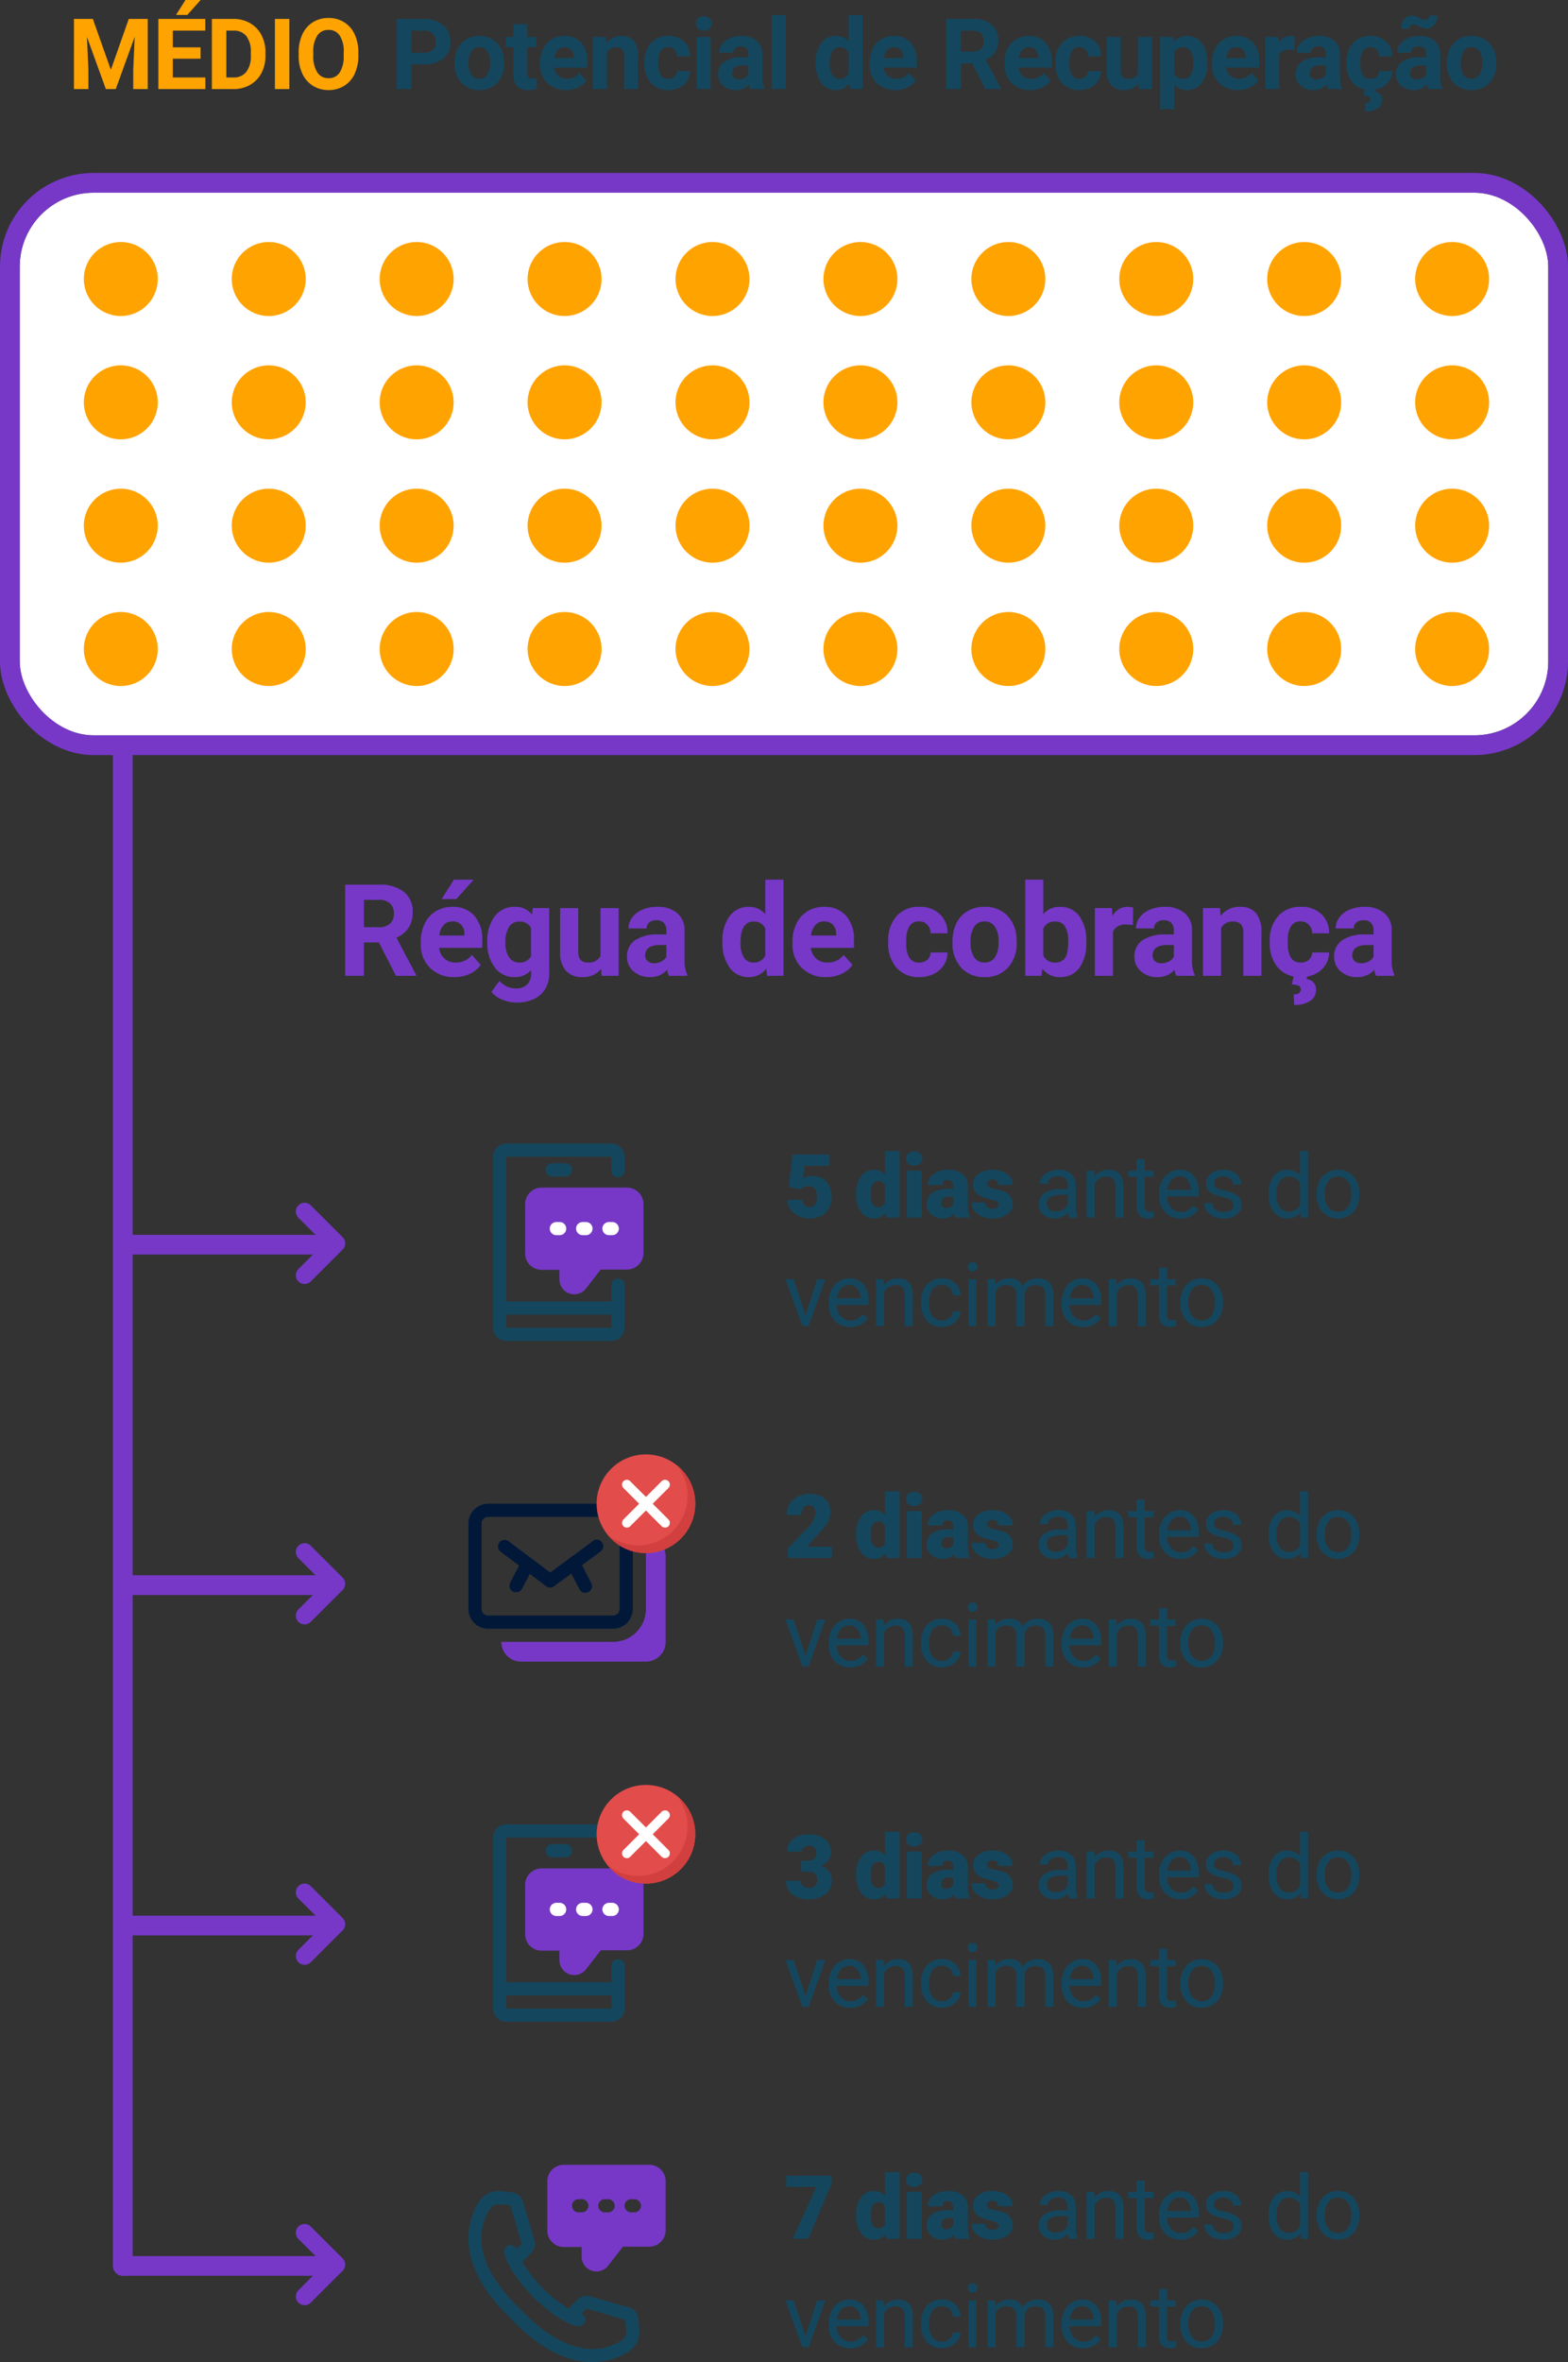 <svg xmlns="http://www.w3.org/2000/svg" xmlns:xlink="http://www.w3.org/1999/xlink" width="318" height="478.806" viewBox="0 0 318 478.806">
  <rect x="0" y="0" width="318" height="478.806" fill="#333333" stroke="none"/>
  <defs>
    <clipPath id="clip-path">
      <rect width="285" height="90.266" fill="none"/>
    </clipPath>
  </defs>
  <g id="Group_34" data-name="Group 34" transform="translate(-720 -161.193)">
    <g id="Icon" transform="translate(668.1 386)">
      <g id="_45" transform="translate(111.9 19)">
        <path id="Path_13" data-name="Path 13" d="M121.382,25.973l-6.452-6.452a1.774,1.774,0,1,0-2.509,2.509l5.2,5.2-5.2,5.2a1.774,1.774,0,0,0,2.509,2.509l6.452-6.452A1.774,1.774,0,0,0,121.382,25.973Z" transform="translate(-111.9 -19)" fill="#7738c8"/>
      </g>
    </g>
    <path id="Path_39" data-name="Path 39" d="M.958-6.251,1.74-12.8H9.22v2.3H4.148l-.29,2.542a3.493,3.493,0,0,1,.831-.327A3.79,3.79,0,0,1,5.7-8.42,3.754,3.754,0,0,1,8.626-7.291,4.549,4.549,0,0,1,9.65-4.122,4.541,4.541,0,0,1,9.1-1.894,3.776,3.776,0,0,1,7.559-.36,4.87,4.87,0,0,1,5.212.176a5.24,5.24,0,0,1-2.259-.5A4.052,4.052,0,0,1,1.3-1.682,3.308,3.308,0,0,1,.712-3.636H3.683a1.68,1.68,0,0,0,.448,1.114,1.423,1.423,0,0,0,1.063.412q1.494,0,1.494-2.21,0-2.044-1.828-2.044A1.824,1.824,0,0,0,3.313-5.7ZM14.643-4.825a5.809,5.809,0,0,1,.976-3.56,3.211,3.211,0,0,1,2.725-1.3,2.731,2.731,0,0,1,2.145,1V-13.5h2.971V0H20.8l-.149-1.02a2.8,2.8,0,0,1-2.32,1.2,3.205,3.205,0,0,1-2.689-1.3A5.993,5.993,0,0,1,14.643-4.825Zm2.962.185q0,2.531,1.477,2.531a1.458,1.458,0,0,0,1.406-.826V-6.557A1.419,1.419,0,0,0,19.1-7.4q-1.371,0-1.485,2.215ZM27.906,0H24.936V-9.51h2.971ZM24.76-11.962A1.322,1.322,0,0,1,25.217-13a1.724,1.724,0,0,1,1.187-.4,1.724,1.724,0,0,1,1.187.4,1.322,1.322,0,0,1,.457,1.037,1.322,1.322,0,0,1-.457,1.037,1.724,1.724,0,0,1-1.187.4,1.724,1.724,0,0,1-1.187-.4A1.322,1.322,0,0,1,24.76-11.962ZM34.727,0a3.344,3.344,0,0,1-.281-.853A2.754,2.754,0,0,1,32.161.176a3.374,3.374,0,0,1-2.285-.813,2.588,2.588,0,0,1-.94-2.043,2.66,2.66,0,0,1,1.143-2.338A5.821,5.821,0,0,1,33.4-5.81h.914v-.5q0-1.316-1.134-1.316a.927.927,0,0,0-1.055,1.042H29.164a2.655,2.655,0,0,1,1.173-2.239,4.931,4.931,0,0,1,2.993-.86A4.323,4.323,0,0,1,36.2-8.8a3.086,3.086,0,0,1,1.081,2.435v4.21a4.311,4.311,0,0,0,.4,2V0ZM32.873-1.934a1.652,1.652,0,0,0,.918-.237,1.487,1.487,0,0,0,.523-.536V-4.228h-.861q-1.547,0-1.547,1.389a.848.848,0,0,0,.272.655A.986.986,0,0,0,32.873-1.934Zm10.67-.738a.684.684,0,0,0-.4-.606,6.016,6.016,0,0,0-1.5-.475A6.853,6.853,0,0,1,39.816-4.4a3.062,3.062,0,0,1-1.1-.971,2.319,2.319,0,0,1-.378-1.31,2.628,2.628,0,0,1,1.081-2.158,4.453,4.453,0,0,1,2.83-.848,4.934,4.934,0,0,1,3.023.853,2.666,2.666,0,0,1,1.143,2.241H43.446q0-1.143-1.2-1.143a1.194,1.194,0,0,0-.782.259.8.8,0,0,0-.316.646.737.737,0,0,0,.387.642,3.654,3.654,0,0,0,1.235.4,10.671,10.671,0,0,1,1.49.378A2.706,2.706,0,0,1,46.4-2.76,2.491,2.491,0,0,1,45.243-.642a5.068,5.068,0,0,1-2.993.817,5.172,5.172,0,0,1-2.18-.439,3.645,3.645,0,0,1-1.494-1.2,2.707,2.707,0,0,1-.536-1.591h2.769a1.145,1.145,0,0,0,.439.962,1.808,1.808,0,0,0,1.081.3,1.422,1.422,0,0,0,.91-.246A.787.787,0,0,0,43.543-2.672ZM57.817,0a3.416,3.416,0,0,1-.229-1A3.628,3.628,0,0,1,54.881.176a3.357,3.357,0,0,1-2.307-.8,2.573,2.573,0,0,1-.9-2.017A2.688,2.688,0,0,1,52.8-4.944a5.325,5.325,0,0,1,3.177-.822h1.582v-.747a1.826,1.826,0,0,0-.51-1.358,2.049,2.049,0,0,0-1.5-.505,2.371,2.371,0,0,0-1.459.439A1.3,1.3,0,0,0,53.5-6.873H51.867a2.244,2.244,0,0,1,.505-1.375A3.449,3.449,0,0,1,53.743-9.3a4.613,4.613,0,0,1,1.9-.387,3.759,3.759,0,0,1,2.575.822A2.964,2.964,0,0,1,59.188-6.6v4.377a5.351,5.351,0,0,0,.334,2.083V0Zm-2.7-1.239a2.858,2.858,0,0,0,1.45-.4,2.392,2.392,0,0,0,.993-1.028V-4.614H56.288q-2.988,0-2.988,1.749a1.48,1.48,0,0,0,.51,1.2A1.959,1.959,0,0,0,55.119-1.239Zm7.8-8.271.053,1.2a3.465,3.465,0,0,1,2.848-1.371q3.015,0,3.041,3.4V0H67.23V-6.293a2.189,2.189,0,0,0-.47-1.521,1.884,1.884,0,0,0-1.437-.492,2.347,2.347,0,0,0-1.389.422A2.865,2.865,0,0,0,63-6.776V0H61.377V-9.51Zm10.24-2.3v2.3H74.93v1.257H73.155v5.9a1.32,1.32,0,0,0,.237.858A1,1,0,0,0,74.2-1.2a3.937,3.937,0,0,0,.773-.105V0a4.742,4.742,0,0,1-1.248.175,2.025,2.025,0,0,1-1.644-.659,2.832,2.832,0,0,1-.554-1.872v-5.9H69.8V-9.51h1.731v-2.3ZM80.415.176a4.155,4.155,0,0,1-3.146-1.27,4.714,4.714,0,0,1-1.213-3.4v-.3A5.707,5.707,0,0,1,76.6-7.317a4.217,4.217,0,0,1,1.512-1.74,3.8,3.8,0,0,1,2.1-.628A3.562,3.562,0,0,1,83.1-8.464a5.289,5.289,0,0,1,1.028,3.5v.677H77.681A3.38,3.38,0,0,0,78.5-2.017a2.583,2.583,0,0,0,2,.866A2.832,2.832,0,0,0,81.962-1.5a3.666,3.666,0,0,0,1.046-.932L84-1.661A3.993,3.993,0,0,1,80.415.176Zm-.2-8.525a2.169,2.169,0,0,0-1.652.716,3.482,3.482,0,0,0-.826,2.008H82.5v-.123a3.1,3.1,0,0,0-.668-1.92A2.042,2.042,0,0,0,80.213-8.35ZM91.182-2.522a1.2,1.2,0,0,0-.5-1.024,4.78,4.78,0,0,0-1.731-.628,8.186,8.186,0,0,1-1.96-.633,2.788,2.788,0,0,1-1.072-.879A2.1,2.1,0,0,1,85.574-6.9a2.467,2.467,0,0,1,.989-1.978,3.861,3.861,0,0,1,2.527-.809,3.974,3.974,0,0,1,2.624.835A2.652,2.652,0,0,1,92.72-6.715H91.085a1.468,1.468,0,0,0-.567-1.151A2.124,2.124,0,0,0,89.09-8.35a2.223,2.223,0,0,0-1.389.387,1.217,1.217,0,0,0-.5,1.011.986.986,0,0,0,.466.888,5.731,5.731,0,0,0,1.683.571,8.77,8.77,0,0,1,1.973.65,2.878,2.878,0,0,1,1.121.91,2.237,2.237,0,0,1,.365,1.3,2.434,2.434,0,0,1-1.02,2.043,4.277,4.277,0,0,1-2.646.769,4.789,4.789,0,0,1-2.021-.4,3.288,3.288,0,0,1-1.375-1.129,2.722,2.722,0,0,1-.5-1.569h1.626a1.683,1.683,0,0,0,.655,1.3,2.54,2.54,0,0,0,1.613.479,2.622,2.622,0,0,0,1.481-.374A1.148,1.148,0,0,0,91.182-2.522Zm7.085-2.312A5.571,5.571,0,0,1,99.3-8.354a3.28,3.28,0,0,1,2.716-1.332,3.3,3.3,0,0,1,2.646,1.143V-13.5h1.626V0H104.8l-.079-1.02A3.311,3.311,0,0,1,102,.176a3.248,3.248,0,0,1-2.694-1.354,5.634,5.634,0,0,1-1.042-3.533Zm1.626.185a4.218,4.218,0,0,0,.668,2.531,2.159,2.159,0,0,0,1.846.914,2.372,2.372,0,0,0,2.259-1.389V-6.961a2.39,2.39,0,0,0-2.241-1.345,2.17,2.17,0,0,0-1.863.923A4.644,4.644,0,0,0,99.892-4.649Zm8.13-.193a5.617,5.617,0,0,1,.549-2.514A4.1,4.1,0,0,1,110.1-9.079a4.163,4.163,0,0,1,2.237-.606,4.01,4.01,0,0,1,3.142,1.345,5.174,5.174,0,0,1,1.2,3.577v.114a5.666,5.666,0,0,1-.532,2.492,4.038,4.038,0,0,1-1.521,1.718,4.211,4.211,0,0,1-2.272.615,4,4,0,0,1-3.133-1.345,5.147,5.147,0,0,1-1.2-3.56Zm1.635.193a4.068,4.068,0,0,0,.734,2.54,2.349,2.349,0,0,0,1.964.958,2.335,2.335,0,0,0,1.969-.971,4.449,4.449,0,0,0,.729-2.72,4.061,4.061,0,0,0-.743-2.536,2.361,2.361,0,0,0-1.973-.971,2.335,2.335,0,0,0-1.942.958A4.416,4.416,0,0,0,109.657-4.649ZM4.368,19.794l2.355-7.3H8.385L4.975,22H3.735L.29,12.49H1.951Zm9.053,2.382a4.155,4.155,0,0,1-3.146-1.27,4.714,4.714,0,0,1-1.213-3.4v-.3A5.707,5.707,0,0,1,9.6,14.683a4.217,4.217,0,0,1,1.512-1.74,3.8,3.8,0,0,1,2.1-.628A3.562,3.562,0,0,1,16.1,13.536a5.289,5.289,0,0,1,1.028,3.5v.677H10.688a3.38,3.38,0,0,0,.822,2.272,2.583,2.583,0,0,0,2,.866,2.832,2.832,0,0,0,1.459-.352,3.666,3.666,0,0,0,1.046-.932l.993.773A3.993,3.993,0,0,1,13.421,22.176Zm-.2-8.525a2.169,2.169,0,0,0-1.652.716,3.482,3.482,0,0,0-.826,2.008H15.5v-.123a3.1,3.1,0,0,0-.668-1.92A2.042,2.042,0,0,0,13.219,13.65Zm6.97-1.16.053,1.2a3.465,3.465,0,0,1,2.848-1.371q3.015,0,3.041,3.4V22H24.5V15.707a2.189,2.189,0,0,0-.47-1.521,1.884,1.884,0,0,0-1.437-.492,2.347,2.347,0,0,0-1.389.422,2.865,2.865,0,0,0-.932,1.107V22H18.651V12.49Zm11.848,8.358a2.342,2.342,0,0,0,1.521-.527A1.855,1.855,0,0,0,34.278,19h1.538a2.949,2.949,0,0,1-.562,1.556,3.7,3.7,0,0,1-1.384,1.178,3.994,3.994,0,0,1-1.833.439,3.918,3.918,0,0,1-3.089-1.3A5.163,5.163,0,0,1,27.8,17.333v-.272a5.725,5.725,0,0,1,.51-2.47,3.883,3.883,0,0,1,1.463-1.679,4.157,4.157,0,0,1,2.254-.6,3.814,3.814,0,0,1,2.659.958,3.424,3.424,0,0,1,1.129,2.487H34.278a2.241,2.241,0,0,0-.7-1.516,2.174,2.174,0,0,0-1.551-.593,2.276,2.276,0,0,0-1.92.892,4.19,4.19,0,0,0-.681,2.58v.308a4.106,4.106,0,0,0,.677,2.531A2.287,2.287,0,0,0,32.037,20.849ZM39.051,22H37.425V12.49h1.626ZM37.293,9.968a.971.971,0,0,1,.242-.668.907.907,0,0,1,.716-.272.922.922,0,0,1,.721.272.96.96,0,0,1,.246.668.929.929,0,0,1-.246.659.938.938,0,0,1-.721.264.924.924,0,0,1-.716-.264A.938.938,0,0,1,37.293,9.968Zm5.529,2.522.044,1.055a3.512,3.512,0,0,1,2.821-1.23A2.719,2.719,0,0,1,48.4,13.844a3.6,3.6,0,0,1,1.235-1.107,3.647,3.647,0,0,1,1.8-.422q3.129,0,3.182,3.313V22H52.991V15.725a2.184,2.184,0,0,0-.466-1.525,2.051,2.051,0,0,0-1.564-.505,2.156,2.156,0,0,0-1.5.541,2.193,2.193,0,0,0-.694,1.455V22H47.129V15.769a1.814,1.814,0,0,0-2.03-2.074,2.175,2.175,0,0,0-2.188,1.362V22H41.284V12.49Zm17.833,9.686a4.155,4.155,0,0,1-3.146-1.27,4.714,4.714,0,0,1-1.213-3.4v-.3a5.707,5.707,0,0,1,.541-2.527,4.217,4.217,0,0,1,1.512-1.74,3.8,3.8,0,0,1,2.1-.628,3.562,3.562,0,0,1,2.883,1.222,5.289,5.289,0,0,1,1.028,3.5v.677H57.922a3.38,3.38,0,0,0,.822,2.272,2.583,2.583,0,0,0,2,.866A2.832,2.832,0,0,0,62.2,20.5a3.666,3.666,0,0,0,1.046-.932l.993.773A3.993,3.993,0,0,1,60.655,22.176Zm-.2-8.525a2.169,2.169,0,0,0-1.652.716,3.482,3.482,0,0,0-.826,2.008h4.764v-.123a3.1,3.1,0,0,0-.668-1.92A2.042,2.042,0,0,0,60.453,13.65Zm6.97-1.16.053,1.2a3.465,3.465,0,0,1,2.848-1.371q3.015,0,3.041,3.4V22H71.739V15.707a2.189,2.189,0,0,0-.47-1.521,1.884,1.884,0,0,0-1.437-.492,2.347,2.347,0,0,0-1.389.422,2.865,2.865,0,0,0-.932,1.107V22H65.885V12.49Zm10.24-2.3v2.3h1.775v1.257H77.663v5.9a1.32,1.32,0,0,0,.237.858,1,1,0,0,0,.809.286,3.937,3.937,0,0,0,.773-.105V22a4.742,4.742,0,0,1-1.248.175,2.025,2.025,0,0,1-1.644-.659,2.832,2.832,0,0,1-.554-1.872v-5.9H74.306V12.49h1.731v-2.3Zm2.707,6.97a5.617,5.617,0,0,1,.549-2.514,4.1,4.1,0,0,1,1.529-1.723,4.163,4.163,0,0,1,2.237-.606,4.01,4.01,0,0,1,3.142,1.345,5.174,5.174,0,0,1,1.2,3.577v.114a5.666,5.666,0,0,1-.532,2.492,4.038,4.038,0,0,1-1.521,1.718,4.211,4.211,0,0,1-2.272.615,4,4,0,0,1-3.133-1.345,5.147,5.147,0,0,1-1.2-3.56Zm1.635.193a4.068,4.068,0,0,0,.734,2.54,2.487,2.487,0,0,0,3.933-.013,4.449,4.449,0,0,0,.729-2.72,4.061,4.061,0,0,0-.743-2.536,2.361,2.361,0,0,0-1.973-.971,2.335,2.335,0,0,0-1.942.958A4.416,4.416,0,0,0,82.005,17.351Z" transform="translate(879 408)" fill="#14475e"/>
    <g id="Icon-2" data-name="Icon" transform="translate(668.1 455)">
      <g id="_45-2" data-name="_45" transform="translate(111.9 19)">
        <path id="Path_13-2" data-name="Path 13" d="M121.382,25.973l-6.452-6.452a1.774,1.774,0,1,0-2.509,2.509l5.2,5.2-5.2,5.2a1.774,1.774,0,0,0,2.509,2.509l6.452-6.452A1.774,1.774,0,0,0,121.382,25.973Z" transform="translate(-111.9 -19)" fill="#7738c8"/>
      </g>
    </g>
    <path id="Path_38" data-name="Path 38" d="M9.712,0H.782V-1.934L4.9-6.258A4.909,4.909,0,0,0,6.416-9.009a1.913,1.913,0,0,0-.36-1.257A1.287,1.287,0,0,0,5.01-10.7a1.3,1.3,0,0,0-1.1.576,2.366,2.366,0,0,0-.422,1.437H.519a4.2,4.2,0,0,1,.589-2.175,4.129,4.129,0,0,1,1.635-1.56,4.856,4.856,0,0,1,2.338-.562,4.777,4.777,0,0,1,3.195.958A3.42,3.42,0,0,1,9.4-9.272,4,4,0,0,1,9.114-7.8,6.456,6.456,0,0,1,8.24-6.3a22.029,22.029,0,0,1-1.912,2.1L4.676-2.285H9.712Zm4.931-4.825a5.809,5.809,0,0,1,.976-3.56,3.211,3.211,0,0,1,2.725-1.3,2.731,2.731,0,0,1,2.145,1V-13.5h2.971V0H20.8l-.149-1.02a2.8,2.8,0,0,1-2.32,1.2,3.205,3.205,0,0,1-2.689-1.3A5.993,5.993,0,0,1,14.643-4.825Zm2.962.185q0,2.531,1.477,2.531a1.458,1.458,0,0,0,1.406-.826V-6.557A1.419,1.419,0,0,0,19.1-7.4q-1.371,0-1.485,2.215ZM27.906,0H24.936V-9.51h2.971ZM24.76-11.962A1.322,1.322,0,0,1,25.217-13a1.724,1.724,0,0,1,1.187-.4,1.724,1.724,0,0,1,1.187.4,1.322,1.322,0,0,1,.457,1.037,1.322,1.322,0,0,1-.457,1.037,1.724,1.724,0,0,1-1.187.4,1.724,1.724,0,0,1-1.187-.4A1.322,1.322,0,0,1,24.76-11.962ZM34.727,0a3.344,3.344,0,0,1-.281-.853A2.754,2.754,0,0,1,32.161.176a3.374,3.374,0,0,1-2.285-.813,2.588,2.588,0,0,1-.94-2.043,2.66,2.66,0,0,1,1.143-2.338A5.821,5.821,0,0,1,33.4-5.81h.914v-.5q0-1.316-1.134-1.316a.927.927,0,0,0-1.055,1.042H29.164a2.655,2.655,0,0,1,1.173-2.239,4.931,4.931,0,0,1,2.993-.86A4.323,4.323,0,0,1,36.2-8.8a3.086,3.086,0,0,1,1.081,2.435v4.21a4.311,4.311,0,0,0,.4,2V0ZM32.873-1.934a1.652,1.652,0,0,0,.918-.237,1.487,1.487,0,0,0,.523-.536V-4.228h-.861q-1.547,0-1.547,1.389a.848.848,0,0,0,.272.655A.986.986,0,0,0,32.873-1.934Zm10.67-.738a.684.684,0,0,0-.4-.606,6.016,6.016,0,0,0-1.5-.475A6.853,6.853,0,0,1,39.816-4.4a3.062,3.062,0,0,1-1.1-.971,2.319,2.319,0,0,1-.378-1.31,2.628,2.628,0,0,1,1.081-2.158,4.453,4.453,0,0,1,2.83-.848,4.934,4.934,0,0,1,3.023.853,2.666,2.666,0,0,1,1.143,2.241H43.446q0-1.143-1.2-1.143a1.194,1.194,0,0,0-.782.259.8.8,0,0,0-.316.646.737.737,0,0,0,.387.642,3.654,3.654,0,0,0,1.235.4,10.671,10.671,0,0,1,1.49.378A2.706,2.706,0,0,1,46.4-2.76,2.491,2.491,0,0,1,45.243-.642a5.068,5.068,0,0,1-2.993.817,5.172,5.172,0,0,1-2.18-.439,3.645,3.645,0,0,1-1.494-1.2,2.707,2.707,0,0,1-.536-1.591h2.769a1.145,1.145,0,0,0,.439.962,1.808,1.808,0,0,0,1.081.3,1.422,1.422,0,0,0,.91-.246A.787.787,0,0,0,43.543-2.672ZM57.817,0a3.416,3.416,0,0,1-.229-1A3.628,3.628,0,0,1,54.881.176a3.357,3.357,0,0,1-2.307-.8,2.573,2.573,0,0,1-.9-2.017A2.688,2.688,0,0,1,52.8-4.944a5.325,5.325,0,0,1,3.177-.822h1.582v-.747a1.826,1.826,0,0,0-.51-1.358,2.049,2.049,0,0,0-1.5-.505,2.371,2.371,0,0,0-1.459.439A1.3,1.3,0,0,0,53.5-6.873H51.867a2.244,2.244,0,0,1,.505-1.375A3.449,3.449,0,0,1,53.743-9.3a4.613,4.613,0,0,1,1.9-.387,3.759,3.759,0,0,1,2.575.822A2.964,2.964,0,0,1,59.188-6.6v4.377a5.351,5.351,0,0,0,.334,2.083V0Zm-2.7-1.239a2.858,2.858,0,0,0,1.45-.4,2.392,2.392,0,0,0,.993-1.028V-4.614H56.288q-2.988,0-2.988,1.749a1.48,1.48,0,0,0,.51,1.2A1.959,1.959,0,0,0,55.119-1.239Zm7.8-8.271.053,1.2a3.465,3.465,0,0,1,2.848-1.371q3.015,0,3.041,3.4V0H67.23V-6.293a2.189,2.189,0,0,0-.47-1.521,1.884,1.884,0,0,0-1.437-.492,2.347,2.347,0,0,0-1.389.422A2.865,2.865,0,0,0,63-6.776V0H61.377V-9.51Zm10.24-2.3v2.3H74.93v1.257H73.155v5.9a1.32,1.32,0,0,0,.237.858A1,1,0,0,0,74.2-1.2a3.937,3.937,0,0,0,.773-.105V0a4.742,4.742,0,0,1-1.248.175,2.025,2.025,0,0,1-1.644-.659,2.832,2.832,0,0,1-.554-1.872v-5.9H69.8V-9.51h1.731v-2.3ZM80.415.176a4.155,4.155,0,0,1-3.146-1.27,4.714,4.714,0,0,1-1.213-3.4v-.3A5.707,5.707,0,0,1,76.6-7.317a4.217,4.217,0,0,1,1.512-1.74,3.8,3.8,0,0,1,2.1-.628A3.562,3.562,0,0,1,83.1-8.464a5.289,5.289,0,0,1,1.028,3.5v.677H77.681A3.38,3.38,0,0,0,78.5-2.017a2.583,2.583,0,0,0,2,.866A2.832,2.832,0,0,0,81.962-1.5a3.666,3.666,0,0,0,1.046-.932L84-1.661A3.993,3.993,0,0,1,80.415.176Zm-.2-8.525a2.169,2.169,0,0,0-1.652.716,3.482,3.482,0,0,0-.826,2.008H82.5v-.123a3.1,3.1,0,0,0-.668-1.92A2.042,2.042,0,0,0,80.213-8.35ZM91.182-2.522a1.2,1.2,0,0,0-.5-1.024,4.78,4.78,0,0,0-1.731-.628,8.186,8.186,0,0,1-1.96-.633,2.788,2.788,0,0,1-1.072-.879A2.1,2.1,0,0,1,85.574-6.9a2.467,2.467,0,0,1,.989-1.978,3.861,3.861,0,0,1,2.527-.809,3.974,3.974,0,0,1,2.624.835A2.652,2.652,0,0,1,92.72-6.715H91.085a1.468,1.468,0,0,0-.567-1.151A2.124,2.124,0,0,0,89.09-8.35a2.223,2.223,0,0,0-1.389.387,1.217,1.217,0,0,0-.5,1.011.986.986,0,0,0,.466.888,5.731,5.731,0,0,0,1.683.571,8.77,8.77,0,0,1,1.973.65,2.878,2.878,0,0,1,1.121.91,2.237,2.237,0,0,1,.365,1.3,2.434,2.434,0,0,1-1.02,2.043,4.277,4.277,0,0,1-2.646.769,4.789,4.789,0,0,1-2.021-.4,3.288,3.288,0,0,1-1.375-1.129,2.722,2.722,0,0,1-.5-1.569h1.626a1.683,1.683,0,0,0,.655,1.3,2.54,2.54,0,0,0,1.613.479,2.622,2.622,0,0,0,1.481-.374A1.148,1.148,0,0,0,91.182-2.522Zm7.085-2.312A5.571,5.571,0,0,1,99.3-8.354a3.28,3.28,0,0,1,2.716-1.332,3.3,3.3,0,0,1,2.646,1.143V-13.5h1.626V0H104.8l-.079-1.02A3.311,3.311,0,0,1,102,.176a3.248,3.248,0,0,1-2.694-1.354,5.634,5.634,0,0,1-1.042-3.533Zm1.626.185a4.218,4.218,0,0,0,.668,2.531,2.159,2.159,0,0,0,1.846.914,2.372,2.372,0,0,0,2.259-1.389V-6.961a2.39,2.39,0,0,0-2.241-1.345,2.17,2.17,0,0,0-1.863.923A4.644,4.644,0,0,0,99.892-4.649Zm8.13-.193a5.617,5.617,0,0,1,.549-2.514A4.1,4.1,0,0,1,110.1-9.079a4.163,4.163,0,0,1,2.237-.606,4.01,4.01,0,0,1,3.142,1.345,5.174,5.174,0,0,1,1.2,3.577v.114a5.666,5.666,0,0,1-.532,2.492,4.038,4.038,0,0,1-1.521,1.718,4.211,4.211,0,0,1-2.272.615,4,4,0,0,1-3.133-1.345,5.147,5.147,0,0,1-1.2-3.56Zm1.635.193a4.068,4.068,0,0,0,.734,2.54,2.349,2.349,0,0,0,1.964.958,2.335,2.335,0,0,0,1.969-.971,4.449,4.449,0,0,0,.729-2.72,4.061,4.061,0,0,0-.743-2.536,2.361,2.361,0,0,0-1.973-.971,2.335,2.335,0,0,0-1.942.958A4.416,4.416,0,0,0,109.657-4.649ZM4.368,19.794l2.355-7.3H8.385L4.975,22H3.735L.29,12.49H1.951Zm9.053,2.382a4.155,4.155,0,0,1-3.146-1.27,4.714,4.714,0,0,1-1.213-3.4v-.3A5.707,5.707,0,0,1,9.6,14.683a4.217,4.217,0,0,1,1.512-1.74,3.8,3.8,0,0,1,2.1-.628A3.562,3.562,0,0,1,16.1,13.536a5.289,5.289,0,0,1,1.028,3.5v.677H10.688a3.38,3.38,0,0,0,.822,2.272,2.583,2.583,0,0,0,2,.866,2.832,2.832,0,0,0,1.459-.352,3.666,3.666,0,0,0,1.046-.932l.993.773A3.993,3.993,0,0,1,13.421,22.176Zm-.2-8.525a2.169,2.169,0,0,0-1.652.716,3.482,3.482,0,0,0-.826,2.008H15.5v-.123a3.1,3.1,0,0,0-.668-1.92A2.042,2.042,0,0,0,13.219,13.65Zm6.97-1.16.053,1.2a3.465,3.465,0,0,1,2.848-1.371q3.015,0,3.041,3.4V22H24.5V15.707a2.189,2.189,0,0,0-.47-1.521,1.884,1.884,0,0,0-1.437-.492,2.347,2.347,0,0,0-1.389.422,2.865,2.865,0,0,0-.932,1.107V22H18.651V12.49Zm11.848,8.358a2.342,2.342,0,0,0,1.521-.527A1.855,1.855,0,0,0,34.278,19h1.538a2.949,2.949,0,0,1-.562,1.556,3.7,3.7,0,0,1-1.384,1.178,3.994,3.994,0,0,1-1.833.439,3.918,3.918,0,0,1-3.089-1.3A5.163,5.163,0,0,1,27.8,17.333v-.272a5.725,5.725,0,0,1,.51-2.47,3.883,3.883,0,0,1,1.463-1.679,4.157,4.157,0,0,1,2.254-.6,3.814,3.814,0,0,1,2.659.958,3.424,3.424,0,0,1,1.129,2.487H34.278a2.241,2.241,0,0,0-.7-1.516,2.174,2.174,0,0,0-1.551-.593,2.276,2.276,0,0,0-1.92.892,4.19,4.19,0,0,0-.681,2.58v.308a4.106,4.106,0,0,0,.677,2.531A2.287,2.287,0,0,0,32.037,20.849ZM39.051,22H37.425V12.49h1.626ZM37.293,9.968a.971.971,0,0,1,.242-.668.907.907,0,0,1,.716-.272.922.922,0,0,1,.721.272.96.96,0,0,1,.246.668.929.929,0,0,1-.246.659.938.938,0,0,1-.721.264.924.924,0,0,1-.716-.264A.938.938,0,0,1,37.293,9.968Zm5.529,2.522.044,1.055a3.512,3.512,0,0,1,2.821-1.23A2.719,2.719,0,0,1,48.4,13.844a3.6,3.6,0,0,1,1.235-1.107,3.647,3.647,0,0,1,1.8-.422q3.129,0,3.182,3.313V22H52.991V15.725a2.184,2.184,0,0,0-.466-1.525,2.051,2.051,0,0,0-1.564-.505,2.156,2.156,0,0,0-1.5.541,2.193,2.193,0,0,0-.694,1.455V22H47.129V15.769a1.814,1.814,0,0,0-2.03-2.074,2.175,2.175,0,0,0-2.188,1.362V22H41.284V12.49Zm17.833,9.686a4.155,4.155,0,0,1-3.146-1.27,4.714,4.714,0,0,1-1.213-3.4v-.3a5.707,5.707,0,0,1,.541-2.527,4.217,4.217,0,0,1,1.512-1.74,3.8,3.8,0,0,1,2.1-.628,3.562,3.562,0,0,1,2.883,1.222,5.289,5.289,0,0,1,1.028,3.5v.677H57.922a3.38,3.38,0,0,0,.822,2.272,2.583,2.583,0,0,0,2,.866A2.832,2.832,0,0,0,62.2,20.5a3.666,3.666,0,0,0,1.046-.932l.993.773A3.993,3.993,0,0,1,60.655,22.176Zm-.2-8.525a2.169,2.169,0,0,0-1.652.716,3.482,3.482,0,0,0-.826,2.008h4.764v-.123a3.1,3.1,0,0,0-.668-1.92A2.042,2.042,0,0,0,60.453,13.65Zm6.97-1.16.053,1.2a3.465,3.465,0,0,1,2.848-1.371q3.015,0,3.041,3.4V22H71.739V15.707a2.189,2.189,0,0,0-.47-1.521,1.884,1.884,0,0,0-1.437-.492,2.347,2.347,0,0,0-1.389.422,2.865,2.865,0,0,0-.932,1.107V22H65.885V12.49Zm10.24-2.3v2.3h1.775v1.257H77.663v5.9a1.32,1.32,0,0,0,.237.858,1,1,0,0,0,.809.286,3.937,3.937,0,0,0,.773-.105V22a4.742,4.742,0,0,1-1.248.175,2.025,2.025,0,0,1-1.644-.659,2.832,2.832,0,0,1-.554-1.872v-5.9H74.306V12.49h1.731v-2.3Zm2.707,6.97a5.617,5.617,0,0,1,.549-2.514,4.1,4.1,0,0,1,1.529-1.723,4.163,4.163,0,0,1,2.237-.606,4.01,4.01,0,0,1,3.142,1.345,5.174,5.174,0,0,1,1.2,3.577v.114a5.666,5.666,0,0,1-.532,2.492,4.038,4.038,0,0,1-1.521,1.718,4.211,4.211,0,0,1-2.272.615,4,4,0,0,1-3.133-1.345,5.147,5.147,0,0,1-1.2-3.56Zm1.635.193a4.068,4.068,0,0,0,.734,2.54,2.487,2.487,0,0,0,3.933-.013,4.449,4.449,0,0,0,.729-2.72,4.061,4.061,0,0,0-.743-2.536,2.361,2.361,0,0,0-1.973-.971,2.335,2.335,0,0,0-1.942.958A4.416,4.416,0,0,0,82.005,17.351Z" transform="translate(879 477)" fill="#14475e"/>
    <g id="Icon-3" data-name="Icon" transform="translate(668.1 524)">
      <g id="_45-3" data-name="_45" transform="translate(111.9 19)">
        <path id="Path_13-3" data-name="Path 13" d="M121.382,25.973l-6.452-6.452a1.774,1.774,0,1,0-2.509,2.509l5.2,5.2-5.2,5.2a1.774,1.774,0,0,0,2.509,2.509l6.452-6.452A1.774,1.774,0,0,0,121.382,25.973Z" transform="translate(-111.9 -19)" fill="#7738c8"/>
      </g>
    </g>
    <path id="Path_37" data-name="Path 37" d="M3.489-7.638h1.4A1.453,1.453,0,0,0,6.548-9.264a1.406,1.406,0,0,0-.4-1.033,1.5,1.5,0,0,0-1.116-.4,1.606,1.606,0,0,0-1.024.343,1.046,1.046,0,0,0-.435.853H.615a3.032,3.032,0,0,1,.563-1.8,3.715,3.715,0,0,1,1.56-1.235,5.334,5.334,0,0,1,2.193-.444,5.241,5.241,0,0,1,3.357.976A3.243,3.243,0,0,1,9.51-9.325,2.7,2.7,0,0,1,9-7.765,3.6,3.6,0,0,1,7.532-6.574a3.441,3.441,0,0,1,1.6,1.121,2.951,2.951,0,0,1,.58,1.859A3.3,3.3,0,0,1,8.394-.853,5.472,5.472,0,0,1,4.931.176,5.675,5.675,0,0,1,2.6-.3,3.656,3.656,0,0,1,.967-1.63,3.45,3.45,0,0,1,.413-3.56H3.393a1.334,1.334,0,0,0,.475,1.02,1.676,1.676,0,0,0,1.169.431,1.755,1.755,0,0,0,1.248-.435A1.454,1.454,0,0,0,6.75-3.656a1.7,1.7,0,0,0-.483-1.371,2.021,2.021,0,0,0-1.336-.4H3.489ZM14.643-4.825a5.809,5.809,0,0,1,.976-3.56,3.211,3.211,0,0,1,2.725-1.3,2.731,2.731,0,0,1,2.145,1V-13.5h2.971V0H20.8l-.149-1.02a2.8,2.8,0,0,1-2.32,1.2,3.205,3.205,0,0,1-2.689-1.3A5.993,5.993,0,0,1,14.643-4.825Zm2.962.185q0,2.531,1.477,2.531a1.458,1.458,0,0,0,1.406-.826V-6.557A1.419,1.419,0,0,0,19.1-7.4q-1.371,0-1.485,2.215ZM27.906,0H24.936V-9.51h2.971ZM24.76-11.962A1.322,1.322,0,0,1,25.217-13a1.724,1.724,0,0,1,1.187-.4,1.724,1.724,0,0,1,1.187.4,1.322,1.322,0,0,1,.457,1.037,1.322,1.322,0,0,1-.457,1.037,1.724,1.724,0,0,1-1.187.4,1.724,1.724,0,0,1-1.187-.4A1.322,1.322,0,0,1,24.76-11.962ZM34.727,0a3.344,3.344,0,0,1-.281-.853A2.754,2.754,0,0,1,32.161.176a3.374,3.374,0,0,1-2.285-.813,2.588,2.588,0,0,1-.94-2.043,2.66,2.66,0,0,1,1.143-2.338A5.821,5.821,0,0,1,33.4-5.81h.914v-.5q0-1.316-1.134-1.316a.927.927,0,0,0-1.055,1.042H29.164a2.655,2.655,0,0,1,1.173-2.239,4.931,4.931,0,0,1,2.993-.86A4.323,4.323,0,0,1,36.2-8.8a3.086,3.086,0,0,1,1.081,2.435v4.21a4.311,4.311,0,0,0,.4,2V0ZM32.873-1.934a1.652,1.652,0,0,0,.918-.237,1.487,1.487,0,0,0,.523-.536V-4.228h-.861q-1.547,0-1.547,1.389a.848.848,0,0,0,.272.655A.986.986,0,0,0,32.873-1.934Zm10.67-.738a.684.684,0,0,0-.4-.606,6.016,6.016,0,0,0-1.5-.475A6.853,6.853,0,0,1,39.816-4.4a3.062,3.062,0,0,1-1.1-.971,2.319,2.319,0,0,1-.378-1.31,2.628,2.628,0,0,1,1.081-2.158,4.453,4.453,0,0,1,2.83-.848,4.934,4.934,0,0,1,3.023.853,2.666,2.666,0,0,1,1.143,2.241H43.446q0-1.143-1.2-1.143a1.194,1.194,0,0,0-.782.259.8.8,0,0,0-.316.646.737.737,0,0,0,.387.642,3.654,3.654,0,0,0,1.235.4,10.671,10.671,0,0,1,1.49.378A2.706,2.706,0,0,1,46.4-2.76,2.491,2.491,0,0,1,45.243-.642a5.068,5.068,0,0,1-2.993.817,5.172,5.172,0,0,1-2.18-.439,3.645,3.645,0,0,1-1.494-1.2,2.707,2.707,0,0,1-.536-1.591h2.769a1.145,1.145,0,0,0,.439.962,1.808,1.808,0,0,0,1.081.3,1.422,1.422,0,0,0,.91-.246A.787.787,0,0,0,43.543-2.672ZM57.817,0a3.416,3.416,0,0,1-.229-1A3.628,3.628,0,0,1,54.881.176a3.357,3.357,0,0,1-2.307-.8,2.573,2.573,0,0,1-.9-2.017A2.688,2.688,0,0,1,52.8-4.944a5.325,5.325,0,0,1,3.177-.822h1.582v-.747a1.826,1.826,0,0,0-.51-1.358,2.049,2.049,0,0,0-1.5-.505,2.371,2.371,0,0,0-1.459.439A1.3,1.3,0,0,0,53.5-6.873H51.867a2.244,2.244,0,0,1,.505-1.375A3.449,3.449,0,0,1,53.743-9.3a4.613,4.613,0,0,1,1.9-.387,3.759,3.759,0,0,1,2.575.822A2.964,2.964,0,0,1,59.188-6.6v4.377a5.351,5.351,0,0,0,.334,2.083V0Zm-2.7-1.239a2.858,2.858,0,0,0,1.45-.4,2.392,2.392,0,0,0,.993-1.028V-4.614H56.288q-2.988,0-2.988,1.749a1.48,1.48,0,0,0,.51,1.2A1.959,1.959,0,0,0,55.119-1.239Zm7.8-8.271.053,1.2a3.465,3.465,0,0,1,2.848-1.371q3.015,0,3.041,3.4V0H67.23V-6.293a2.189,2.189,0,0,0-.47-1.521,1.884,1.884,0,0,0-1.437-.492,2.347,2.347,0,0,0-1.389.422A2.865,2.865,0,0,0,63-6.776V0H61.377V-9.51Zm10.24-2.3v2.3H74.93v1.257H73.155v5.9a1.32,1.32,0,0,0,.237.858A1,1,0,0,0,74.2-1.2a3.937,3.937,0,0,0,.773-.105V0a4.742,4.742,0,0,1-1.248.175,2.025,2.025,0,0,1-1.644-.659,2.832,2.832,0,0,1-.554-1.872v-5.9H69.8V-9.51h1.731v-2.3ZM80.415.176a4.155,4.155,0,0,1-3.146-1.27,4.714,4.714,0,0,1-1.213-3.4v-.3A5.707,5.707,0,0,1,76.6-7.317a4.217,4.217,0,0,1,1.512-1.74,3.8,3.8,0,0,1,2.1-.628A3.562,3.562,0,0,1,83.1-8.464a5.289,5.289,0,0,1,1.028,3.5v.677H77.681A3.38,3.38,0,0,0,78.5-2.017a2.583,2.583,0,0,0,2,.866A2.832,2.832,0,0,0,81.962-1.5a3.666,3.666,0,0,0,1.046-.932L84-1.661A3.993,3.993,0,0,1,80.415.176Zm-.2-8.525a2.169,2.169,0,0,0-1.652.716,3.482,3.482,0,0,0-.826,2.008H82.5v-.123a3.1,3.1,0,0,0-.668-1.92A2.042,2.042,0,0,0,80.213-8.35ZM91.182-2.522a1.2,1.2,0,0,0-.5-1.024,4.78,4.78,0,0,0-1.731-.628,8.186,8.186,0,0,1-1.96-.633,2.788,2.788,0,0,1-1.072-.879A2.1,2.1,0,0,1,85.574-6.9a2.467,2.467,0,0,1,.989-1.978,3.861,3.861,0,0,1,2.527-.809,3.974,3.974,0,0,1,2.624.835A2.652,2.652,0,0,1,92.72-6.715H91.085a1.468,1.468,0,0,0-.567-1.151A2.124,2.124,0,0,0,89.09-8.35a2.223,2.223,0,0,0-1.389.387,1.217,1.217,0,0,0-.5,1.011.986.986,0,0,0,.466.888,5.731,5.731,0,0,0,1.683.571,8.77,8.77,0,0,1,1.973.65,2.878,2.878,0,0,1,1.121.91,2.237,2.237,0,0,1,.365,1.3,2.434,2.434,0,0,1-1.02,2.043,4.277,4.277,0,0,1-2.646.769,4.789,4.789,0,0,1-2.021-.4,3.288,3.288,0,0,1-1.375-1.129,2.722,2.722,0,0,1-.5-1.569h1.626a1.683,1.683,0,0,0,.655,1.3,2.54,2.54,0,0,0,1.613.479,2.622,2.622,0,0,0,1.481-.374A1.148,1.148,0,0,0,91.182-2.522Zm7.085-2.312A5.571,5.571,0,0,1,99.3-8.354a3.28,3.28,0,0,1,2.716-1.332,3.3,3.3,0,0,1,2.646,1.143V-13.5h1.626V0H104.8l-.079-1.02A3.311,3.311,0,0,1,102,.176a3.248,3.248,0,0,1-2.694-1.354,5.634,5.634,0,0,1-1.042-3.533Zm1.626.185a4.218,4.218,0,0,0,.668,2.531,2.159,2.159,0,0,0,1.846.914,2.372,2.372,0,0,0,2.259-1.389V-6.961a2.39,2.39,0,0,0-2.241-1.345,2.17,2.17,0,0,0-1.863.923A4.644,4.644,0,0,0,99.892-4.649Zm8.13-.193a5.617,5.617,0,0,1,.549-2.514A4.1,4.1,0,0,1,110.1-9.079a4.163,4.163,0,0,1,2.237-.606,4.01,4.01,0,0,1,3.142,1.345,5.174,5.174,0,0,1,1.2,3.577v.114a5.666,5.666,0,0,1-.532,2.492,4.038,4.038,0,0,1-1.521,1.718,4.211,4.211,0,0,1-2.272.615,4,4,0,0,1-3.133-1.345,5.147,5.147,0,0,1-1.2-3.56Zm1.635.193a4.068,4.068,0,0,0,.734,2.54,2.349,2.349,0,0,0,1.964.958,2.335,2.335,0,0,0,1.969-.971,4.449,4.449,0,0,0,.729-2.72,4.061,4.061,0,0,0-.743-2.536,2.361,2.361,0,0,0-1.973-.971,2.335,2.335,0,0,0-1.942.958A4.416,4.416,0,0,0,109.657-4.649ZM4.368,19.794l2.355-7.3H8.385L4.975,22H3.735L.29,12.49H1.951Zm9.053,2.382a4.155,4.155,0,0,1-3.146-1.27,4.714,4.714,0,0,1-1.213-3.4v-.3A5.707,5.707,0,0,1,9.6,14.683a4.217,4.217,0,0,1,1.512-1.74,3.8,3.8,0,0,1,2.1-.628A3.562,3.562,0,0,1,16.1,13.536a5.289,5.289,0,0,1,1.028,3.5v.677H10.688a3.38,3.38,0,0,0,.822,2.272,2.583,2.583,0,0,0,2,.866,2.832,2.832,0,0,0,1.459-.352,3.666,3.666,0,0,0,1.046-.932l.993.773A3.993,3.993,0,0,1,13.421,22.176Zm-.2-8.525a2.169,2.169,0,0,0-1.652.716,3.482,3.482,0,0,0-.826,2.008H15.5v-.123a3.1,3.1,0,0,0-.668-1.92A2.042,2.042,0,0,0,13.219,13.65Zm6.97-1.16.053,1.2a3.465,3.465,0,0,1,2.848-1.371q3.015,0,3.041,3.4V22H24.5V15.707a2.189,2.189,0,0,0-.47-1.521,1.884,1.884,0,0,0-1.437-.492,2.347,2.347,0,0,0-1.389.422,2.865,2.865,0,0,0-.932,1.107V22H18.651V12.49Zm11.848,8.358a2.342,2.342,0,0,0,1.521-.527A1.855,1.855,0,0,0,34.278,19h1.538a2.949,2.949,0,0,1-.562,1.556,3.7,3.7,0,0,1-1.384,1.178,3.994,3.994,0,0,1-1.833.439,3.918,3.918,0,0,1-3.089-1.3A5.163,5.163,0,0,1,27.8,17.333v-.272a5.725,5.725,0,0,1,.51-2.47,3.883,3.883,0,0,1,1.463-1.679,4.157,4.157,0,0,1,2.254-.6,3.814,3.814,0,0,1,2.659.958,3.424,3.424,0,0,1,1.129,2.487H34.278a2.241,2.241,0,0,0-.7-1.516,2.174,2.174,0,0,0-1.551-.593,2.276,2.276,0,0,0-1.92.892,4.19,4.19,0,0,0-.681,2.58v.308a4.106,4.106,0,0,0,.677,2.531A2.287,2.287,0,0,0,32.037,20.849ZM39.051,22H37.425V12.49h1.626ZM37.293,9.968a.971.971,0,0,1,.242-.668.907.907,0,0,1,.716-.272.922.922,0,0,1,.721.272.96.96,0,0,1,.246.668.929.929,0,0,1-.246.659.938.938,0,0,1-.721.264.924.924,0,0,1-.716-.264A.938.938,0,0,1,37.293,9.968Zm5.529,2.522.044,1.055a3.512,3.512,0,0,1,2.821-1.23A2.719,2.719,0,0,1,48.4,13.844a3.6,3.6,0,0,1,1.235-1.107,3.647,3.647,0,0,1,1.8-.422q3.129,0,3.182,3.313V22H52.991V15.725a2.184,2.184,0,0,0-.466-1.525,2.051,2.051,0,0,0-1.564-.505,2.156,2.156,0,0,0-1.5.541,2.193,2.193,0,0,0-.694,1.455V22H47.129V15.769a1.814,1.814,0,0,0-2.03-2.074,2.175,2.175,0,0,0-2.188,1.362V22H41.284V12.49Zm17.833,9.686a4.155,4.155,0,0,1-3.146-1.27,4.714,4.714,0,0,1-1.213-3.4v-.3a5.707,5.707,0,0,1,.541-2.527,4.217,4.217,0,0,1,1.512-1.74,3.8,3.8,0,0,1,2.1-.628,3.562,3.562,0,0,1,2.883,1.222,5.289,5.289,0,0,1,1.028,3.5v.677H57.922a3.38,3.38,0,0,0,.822,2.272,2.583,2.583,0,0,0,2,.866A2.832,2.832,0,0,0,62.2,20.5a3.666,3.666,0,0,0,1.046-.932l.993.773A3.993,3.993,0,0,1,60.655,22.176Zm-.2-8.525a2.169,2.169,0,0,0-1.652.716,3.482,3.482,0,0,0-.826,2.008h4.764v-.123a3.1,3.1,0,0,0-.668-1.92A2.042,2.042,0,0,0,60.453,13.65Zm6.97-1.16.053,1.2a3.465,3.465,0,0,1,2.848-1.371q3.015,0,3.041,3.4V22H71.739V15.707a2.189,2.189,0,0,0-.47-1.521,1.884,1.884,0,0,0-1.437-.492,2.347,2.347,0,0,0-1.389.422,2.865,2.865,0,0,0-.932,1.107V22H65.885V12.49Zm10.24-2.3v2.3h1.775v1.257H77.663v5.9a1.32,1.32,0,0,0,.237.858,1,1,0,0,0,.809.286,3.937,3.937,0,0,0,.773-.105V22a4.742,4.742,0,0,1-1.248.175,2.025,2.025,0,0,1-1.644-.659,2.832,2.832,0,0,1-.554-1.872v-5.9H74.306V12.49h1.731v-2.3Zm2.707,6.97a5.617,5.617,0,0,1,.549-2.514,4.1,4.1,0,0,1,1.529-1.723,4.163,4.163,0,0,1,2.237-.606,4.01,4.01,0,0,1,3.142,1.345,5.174,5.174,0,0,1,1.2,3.577v.114a5.666,5.666,0,0,1-.532,2.492,4.038,4.038,0,0,1-1.521,1.718,4.211,4.211,0,0,1-2.272.615,4,4,0,0,1-3.133-1.345,5.147,5.147,0,0,1-1.2-3.56Zm1.635.193a4.068,4.068,0,0,0,.734,2.54,2.487,2.487,0,0,0,3.933-.013,4.449,4.449,0,0,0,.729-2.72,4.061,4.061,0,0,0-.743-2.536,2.361,2.361,0,0,0-1.973-.971,2.335,2.335,0,0,0-1.942.958A4.416,4.416,0,0,0,82.005,17.351Z" transform="translate(879 546)" fill="#14475e"/>
    <g id="Rectangle_6" data-name="Rectangle 6" transform="translate(724 200.25)" fill="#fff" stroke="#7738c8" stroke-width="4">
      <rect width="310" height="110" rx="15" stroke="none"/>
      <rect x="-2" y="-2" width="314" height="114" rx="17" fill="none"/>
    </g>
    <g id="Repeat_Grid_1" data-name="Repeat Grid 1" transform="translate(737 210.25)" clip-path="url(#clip-path)">
      <g id="Group_29" data-name="Group 29" transform="translate(-585 -155.734)">
        <circle id="Ellipse_6" data-name="Ellipse 6" cx="7.5" cy="7.5" r="7.5" transform="translate(585 155.734)" fill="#ffa300"/>
        <circle id="Ellipse_6-2" data-name="Ellipse 6" cx="7.5" cy="7.5" r="7.5" transform="translate(615 155.734)" fill="#ffa300"/>
        <circle id="Ellipse_6-3" data-name="Ellipse 6" cx="7.5" cy="7.5" r="7.5" transform="translate(645 155.734)" fill="#ffa300"/>
        <circle id="Ellipse_6-4" data-name="Ellipse 6" cx="7.5" cy="7.5" r="7.5" transform="translate(675 155.734)" fill="#ffa300"/>
        <circle id="Ellipse_146" data-name="Ellipse 146" cx="7.5" cy="7.5" r="7.5" transform="translate(765 155.734)" fill="#ffa300"/>
        <circle id="Ellipse_6-5" data-name="Ellipse 6" cx="7.5" cy="7.5" r="7.5" transform="translate(705 155.734)" fill="#ffa300"/>
        <circle id="Ellipse_147" data-name="Ellipse 147" cx="7.5" cy="7.5" r="7.5" transform="translate(795 155.734)" fill="#ffa300"/>
        <circle id="Ellipse_6-6" data-name="Ellipse 6" cx="7.5" cy="7.5" r="7.5" transform="translate(735 155.734)" fill="#ffa300"/>
        <circle id="Ellipse_148" data-name="Ellipse 148" cx="7.5" cy="7.5" r="7.5" transform="translate(825 155.734)" fill="#ffa300"/>
        <circle id="Ellipse_153" data-name="Ellipse 153" cx="7.5" cy="7.5" r="7.5" transform="translate(855 155.734)" fill="#ffa300"/>
      </g>
      <g id="Group_29-2" data-name="Group 29" transform="translate(-585 -130.734)">
        <circle id="Ellipse_6-7" data-name="Ellipse 6" cx="7.5" cy="7.5" r="7.5" transform="translate(585 155.734)" fill="#ffa300"/>
        <circle id="Ellipse_6-8" data-name="Ellipse 6" cx="7.5" cy="7.5" r="7.5" transform="translate(615 155.734)" fill="#ffa300"/>
        <circle id="Ellipse_6-9" data-name="Ellipse 6" cx="7.5" cy="7.5" r="7.5" transform="translate(645 155.734)" fill="#ffa300"/>
        <circle id="Ellipse_6-10" data-name="Ellipse 6" cx="7.5" cy="7.5" r="7.5" transform="translate(675 155.734)" fill="#ffa300"/>
        <circle id="Ellipse_146-2" data-name="Ellipse 146" cx="7.5" cy="7.5" r="7.5" transform="translate(765 155.734)" fill="#ffa300"/>
        <circle id="Ellipse_6-11" data-name="Ellipse 6" cx="7.5" cy="7.5" r="7.5" transform="translate(705 155.734)" fill="#ffa300"/>
        <circle id="Ellipse_147-2" data-name="Ellipse 147" cx="7.5" cy="7.5" r="7.5" transform="translate(795 155.734)" fill="#ffa300"/>
        <circle id="Ellipse_6-12" data-name="Ellipse 6" cx="7.5" cy="7.5" r="7.5" transform="translate(735 155.734)" fill="#ffa300"/>
        <circle id="Ellipse_148-2" data-name="Ellipse 148" cx="7.5" cy="7.5" r="7.5" transform="translate(825 155.734)" fill="#ffa300"/>
        <circle id="Ellipse_153-2" data-name="Ellipse 153" cx="7.5" cy="7.5" r="7.5" transform="translate(855 155.734)" fill="#ffa300"/>
      </g>
      <g id="Group_29-3" data-name="Group 29" transform="translate(-585 -105.734)">
        <circle id="Ellipse_6-13" data-name="Ellipse 6" cx="7.5" cy="7.5" r="7.5" transform="translate(585 155.734)" fill="#ffa300"/>
        <circle id="Ellipse_6-14" data-name="Ellipse 6" cx="7.5" cy="7.5" r="7.5" transform="translate(615 155.734)" fill="#ffa300"/>
        <circle id="Ellipse_6-15" data-name="Ellipse 6" cx="7.5" cy="7.5" r="7.5" transform="translate(645 155.734)" fill="#ffa300"/>
        <circle id="Ellipse_6-16" data-name="Ellipse 6" cx="7.5" cy="7.5" r="7.5" transform="translate(675 155.734)" fill="#ffa300"/>
        <circle id="Ellipse_146-3" data-name="Ellipse 146" cx="7.5" cy="7.5" r="7.5" transform="translate(765 155.734)" fill="#ffa300"/>
        <circle id="Ellipse_6-17" data-name="Ellipse 6" cx="7.5" cy="7.5" r="7.5" transform="translate(705 155.734)" fill="#ffa300"/>
        <circle id="Ellipse_147-3" data-name="Ellipse 147" cx="7.5" cy="7.5" r="7.5" transform="translate(795 155.734)" fill="#ffa300"/>
        <circle id="Ellipse_6-18" data-name="Ellipse 6" cx="7.5" cy="7.5" r="7.5" transform="translate(735 155.734)" fill="#ffa300"/>
        <circle id="Ellipse_148-3" data-name="Ellipse 148" cx="7.5" cy="7.5" r="7.5" transform="translate(825 155.734)" fill="#ffa300"/>
        <circle id="Ellipse_153-3" data-name="Ellipse 153" cx="7.5" cy="7.5" r="7.5" transform="translate(855 155.734)" fill="#ffa300"/>
      </g>
      <g id="Group_29-4" data-name="Group 29" transform="translate(-585 -80.734)">
        <circle id="Ellipse_6-19" data-name="Ellipse 6" cx="7.5" cy="7.5" r="7.5" transform="translate(585 155.734)" fill="#ffa300"/>
        <circle id="Ellipse_6-20" data-name="Ellipse 6" cx="7.5" cy="7.5" r="7.5" transform="translate(615 155.734)" fill="#ffa300"/>
        <circle id="Ellipse_6-21" data-name="Ellipse 6" cx="7.5" cy="7.5" r="7.5" transform="translate(645 155.734)" fill="#ffa300"/>
        <circle id="Ellipse_6-22" data-name="Ellipse 6" cx="7.5" cy="7.5" r="7.5" transform="translate(675 155.734)" fill="#ffa300"/>
        <circle id="Ellipse_146-4" data-name="Ellipse 146" cx="7.5" cy="7.5" r="7.5" transform="translate(765 155.734)" fill="#ffa300"/>
        <circle id="Ellipse_6-23" data-name="Ellipse 6" cx="7.5" cy="7.5" r="7.5" transform="translate(705 155.734)" fill="#ffa300"/>
        <circle id="Ellipse_147-4" data-name="Ellipse 147" cx="7.5" cy="7.5" r="7.5" transform="translate(795 155.734)" fill="#ffa300"/>
        <circle id="Ellipse_6-24" data-name="Ellipse 6" cx="7.5" cy="7.5" r="7.5" transform="translate(735 155.734)" fill="#ffa300"/>
        <circle id="Ellipse_148-4" data-name="Ellipse 148" cx="7.5" cy="7.5" r="7.5" transform="translate(825 155.734)" fill="#ffa300"/>
        <circle id="Ellipse_153-4" data-name="Ellipse 153" cx="7.5" cy="7.5" r="7.5" transform="translate(855 155.734)" fill="#ffa300"/>
      </g>
    </g>
    <g id="Group_31" data-name="Group 31" transform="translate(-115.366)">
      <path id="Path_29" data-name="Path 29" d="M-108.252-5.01V0h-2.93V-14.219h5.547a6.417,6.417,0,0,1,2.817.586,4.318,4.318,0,0,1,1.87,1.665,4.643,4.643,0,0,1,.654,2.456,4.083,4.083,0,0,1-1.431,3.3,5.959,5.959,0,0,1-3.96,1.206Zm0-2.373h2.617a2.573,2.573,0,0,0,1.772-.547,1.989,1.989,0,0,0,.61-1.562,2.345,2.345,0,0,0-.615-1.689,2.3,2.3,0,0,0-1.7-.664h-2.686Zm8.819,2a6.266,6.266,0,0,1,.605-2.8,4.432,4.432,0,0,1,1.743-1.9,5.086,5.086,0,0,1,2.642-.674,4.812,4.812,0,0,1,3.491,1.309A5.252,5.252,0,0,1-89.443-5.9l.02.723a5.523,5.523,0,0,1-1.357,3.9A4.718,4.718,0,0,1-94.423.2,4.742,4.742,0,0,1-98.071-1.27a5.62,5.62,0,0,1-1.362-3.984Zm2.822.2a3.95,3.95,0,0,0,.566,2.3,1.868,1.868,0,0,0,1.621.8,1.873,1.873,0,0,0,1.6-.787,4.322,4.322,0,0,0,.576-2.518,3.91,3.91,0,0,0-.576-2.289,1.873,1.873,0,0,0-1.621-.812,1.842,1.842,0,0,0-1.6.807A4.395,4.395,0,0,0-96.611-5.181Zm11.9-7.984v2.6H-82.9V-8.5h-1.807v5.273a1.259,1.259,0,0,0,.225.84,1.128,1.128,0,0,0,.859.254,4.5,4.5,0,0,0,.83-.068V-.059A5.81,5.81,0,0,1-84.5.2q-2.969,0-3.027-3V-8.5h-1.543v-2.07h1.543v-2.6ZM-76.864.2A5.187,5.187,0,0,1-80.648-1.23a5.068,5.068,0,0,1-1.46-3.8V-5.3a6.383,6.383,0,0,1,.615-2.847,4.515,4.515,0,0,1,1.743-1.934,4.893,4.893,0,0,1,2.573-.679,4.385,4.385,0,0,1,3.413,1.367,5.555,5.555,0,0,1,1.245,3.877v1.152h-6.729a2.622,2.622,0,0,0,.825,1.66,2.5,2.5,0,0,0,1.743.625,3.046,3.046,0,0,0,2.549-1.182l1.387,1.553a4.237,4.237,0,0,1-1.719,1.4A5.639,5.639,0,0,1-76.864.2Zm-.322-8.682a1.764,1.764,0,0,0-1.362.569,2.946,2.946,0,0,0-.669,1.628h3.926v-.226A2.1,2.1,0,0,0-75.8-7.971,1.819,1.819,0,0,0-77.186-8.486Zm8.467-2.08.088,1.221a3.689,3.689,0,0,1,3.037-1.416,3.066,3.066,0,0,1,2.5.986,4.6,4.6,0,0,1,.84,2.949V0h-2.822V-6.758a1.831,1.831,0,0,0-.391-1.3,1.749,1.749,0,0,0-1.3-.405,1.942,1.942,0,0,0-1.787,1.016V0h-2.822V-10.566Zm12.6,8.486a1.851,1.851,0,0,0,1.27-.43,1.506,1.506,0,0,0,.508-1.143H-51.7a3.62,3.62,0,0,1-.586,1.968A3.866,3.866,0,0,1-53.86-.3,4.936,4.936,0,0,1-56.072.2a4.587,4.587,0,0,1-3.574-1.44,5.7,5.7,0,0,1-1.309-3.979V-5.41a5.635,5.635,0,0,1,1.3-3.9,4.534,4.534,0,0,1,3.564-1.455,4.444,4.444,0,0,1,3.179,1.128,3.994,3.994,0,0,1,1.216,3h-2.646a1.939,1.939,0,0,0-.508-1.34,1.693,1.693,0,0,0-1.289-.515,1.7,1.7,0,0,0-1.489.719,4.166,4.166,0,0,0-.5,2.333v.293a4.219,4.219,0,0,0,.5,2.347A1.721,1.721,0,0,0-56.121-2.08ZM-47.507,0h-2.832V-10.566h2.832Zm-3-13.3a1.39,1.39,0,0,1,.425-1.045,1.6,1.6,0,0,1,1.157-.41,1.6,1.6,0,0,1,1.152.41,1.382,1.382,0,0,1,.43,1.045,1.386,1.386,0,0,1-.435,1.055,1.6,1.6,0,0,1-1.147.41,1.6,1.6,0,0,1-1.147-.41A1.386,1.386,0,0,1-50.505-13.3ZM-39.46,0a3.134,3.134,0,0,1-.283-.947A3.415,3.415,0,0,1-42.409.2a3.752,3.752,0,0,1-2.573-.9A2.89,2.89,0,0,1-46-2.969a2.986,2.986,0,0,1,1.245-2.578,6.144,6.144,0,0,1,3.6-.908h1.3v-.605a1.741,1.741,0,0,0-.376-1.172,1.479,1.479,0,0,0-1.187-.439,1.682,1.682,0,0,0-1.118.342,1.161,1.161,0,0,0-.405.938h-2.822a2.835,2.835,0,0,1,.566-1.7,3.744,3.744,0,0,1,1.6-1.226,5.837,5.837,0,0,1,2.324-.444,4.611,4.611,0,0,1,3.1.981,3.433,3.433,0,0,1,1.147,2.759v4.58a5.052,5.052,0,0,0,.42,2.275V0Zm-2.334-1.963a2.431,2.431,0,0,0,1.152-.278,1.828,1.828,0,0,0,.781-.747V-4.8h-1.055q-2.119,0-2.256,1.465l-.01.166a1.13,1.13,0,0,0,.371.869A1.441,1.441,0,0,0-41.794-1.963ZM-32.282,0h-2.832V-15h2.832Zm6.065-5.361A6.368,6.368,0,0,1-25.108-9.3a3.6,3.6,0,0,1,3.032-1.465,3.236,3.236,0,0,1,2.549,1.152V-15h2.832V0h-2.549l-.137-1.123A3.321,3.321,0,0,1-22.1.2a3.587,3.587,0,0,1-2.993-1.47A6.573,6.573,0,0,1-26.216-5.361Zm2.822.21a4.171,4.171,0,0,0,.518,2.279,1.686,1.686,0,0,0,1.5.792,1.888,1.888,0,0,0,1.846-1.105V-7.362a1.861,1.861,0,0,0-1.826-1.105Q-23.394-8.467-23.394-5.151ZM-10.044.2A5.187,5.187,0,0,1-13.828-1.23a5.068,5.068,0,0,1-1.46-3.8V-5.3a6.383,6.383,0,0,1,.615-2.847,4.515,4.515,0,0,1,1.743-1.934,4.893,4.893,0,0,1,2.573-.679A4.385,4.385,0,0,1-6.944-9.395,5.555,5.555,0,0,1-5.7-5.518v1.152h-6.729a2.622,2.622,0,0,0,.825,1.66,2.5,2.5,0,0,0,1.743.625A3.046,3.046,0,0,0-7.31-3.262l1.387,1.553a4.237,4.237,0,0,1-1.719,1.4A5.639,5.639,0,0,1-10.044.2Zm-.322-8.682a1.764,1.764,0,0,0-1.362.569A2.946,2.946,0,0,0-12.4-6.289h3.926v-.226A2.1,2.1,0,0,0-8.98-7.971,1.819,1.819,0,0,0-10.366-8.486Zm15.9,3.281H3.2V0H.269V-14.219H5.552A5.972,5.972,0,0,1,9.439-13.1a3.876,3.876,0,0,1,1.367,3.174,4.374,4.374,0,0,1-.63,2.427A4.3,4.3,0,0,1,8.267-5.947L11.343-.137V0H8.2ZM3.2-7.578H5.562A2.42,2.42,0,0,0,7.271-8.14a2.007,2.007,0,0,0,.605-1.548,2.148,2.148,0,0,0-.571-1.582,2.374,2.374,0,0,0-1.753-.576H3.2ZM17.311.2A5.187,5.187,0,0,1,13.526-1.23a5.068,5.068,0,0,1-1.46-3.8V-5.3a6.383,6.383,0,0,1,.615-2.847,4.515,4.515,0,0,1,1.743-1.934A4.893,4.893,0,0,1,17-10.762a4.385,4.385,0,0,1,3.413,1.367,5.555,5.555,0,0,1,1.245,3.877v1.152H14.928a2.622,2.622,0,0,0,.825,1.66A2.5,2.5,0,0,0,17.5-2.08a3.046,3.046,0,0,0,2.549-1.182l1.387,1.553a4.237,4.237,0,0,1-1.719,1.4A5.639,5.639,0,0,1,17.311.2Zm-.322-8.682a1.764,1.764,0,0,0-1.362.569,2.946,2.946,0,0,0-.669,1.628h3.926v-.226a2.1,2.1,0,0,0-.508-1.457A1.819,1.819,0,0,0,16.988-8.486ZM27.252-2.08a1.851,1.851,0,0,0,1.27-.43,1.506,1.506,0,0,0,.508-1.143h2.646a3.62,3.62,0,0,1-.586,1.968A3.866,3.866,0,0,1,29.513-.3,4.936,4.936,0,0,1,27.3.2a4.587,4.587,0,0,1-3.574-1.44,5.7,5.7,0,0,1-1.309-3.979V-5.41a5.635,5.635,0,0,1,1.3-3.9,4.534,4.534,0,0,1,3.564-1.455A4.444,4.444,0,0,1,30.46-9.634a3.994,3.994,0,0,1,1.216,3H29.03a1.939,1.939,0,0,0-.508-1.34,1.693,1.693,0,0,0-1.289-.515,1.7,1.7,0,0,0-1.489.719,4.166,4.166,0,0,0-.5,2.333v.293a4.219,4.219,0,0,0,.5,2.347A1.721,1.721,0,0,0,27.252-2.08ZM39.216-1.074A3.539,3.539,0,0,1,36.325.2a3.338,3.338,0,0,1-2.593-.977,4.169,4.169,0,0,1-.913-2.861v-6.924h2.822v6.834q0,1.652,1.5,1.652a2.038,2.038,0,0,0,1.973-1v-7.489H41.95V0H39.294ZM53.191-5.186a6.337,6.337,0,0,1-1.108,3.911A3.554,3.554,0,0,1,49.089.2,3.292,3.292,0,0,1,46.5-.918v4.98H43.679V-10.566H46.3l.1,1.035a3.317,3.317,0,0,1,2.676-1.23,3.578,3.578,0,0,1,3.037,1.445,6.509,6.509,0,0,1,1.084,3.984Zm-2.822-.205a4.159,4.159,0,0,0-.522-2.275,1.7,1.7,0,0,0-1.519-.8A1.848,1.848,0,0,0,46.5-7.451v4.326A1.879,1.879,0,0,0,48.347-2.08Q50.368-2.08,50.368-5.391ZM59.4.2A5.187,5.187,0,0,1,55.618-1.23a5.068,5.068,0,0,1-1.46-3.8V-5.3a6.383,6.383,0,0,1,.615-2.847,4.515,4.515,0,0,1,1.743-1.934,4.893,4.893,0,0,1,2.573-.679A4.385,4.385,0,0,1,62.5-9.395a5.555,5.555,0,0,1,1.245,3.877v1.152H57.019a2.622,2.622,0,0,0,.825,1.66,2.5,2.5,0,0,0,1.743.625,3.046,3.046,0,0,0,2.549-1.182l1.387,1.553A4.237,4.237,0,0,1,61.8-.308,5.639,5.639,0,0,1,59.4.2ZM59.08-8.486a1.764,1.764,0,0,0-1.362.569,2.946,2.946,0,0,0-.669,1.628h3.926v-.226a2.1,2.1,0,0,0-.508-1.457A1.819,1.819,0,0,0,59.08-8.486Zm11.807.566A7.667,7.667,0,0,0,69.871-8a2.067,2.067,0,0,0-2.1,1.084V0H64.949V-10.566h2.666l.078,1.26a2.615,2.615,0,0,1,2.354-1.455,2.957,2.957,0,0,1,.879.127ZM77.674,0a3.134,3.134,0,0,1-.283-.947A3.415,3.415,0,0,1,74.725.2a3.752,3.752,0,0,1-2.573-.9,2.89,2.89,0,0,1-1.021-2.266,2.986,2.986,0,0,1,1.245-2.578,6.144,6.144,0,0,1,3.6-.908h1.3v-.605A1.741,1.741,0,0,0,76.9-8.232a1.479,1.479,0,0,0-1.187-.439,1.682,1.682,0,0,0-1.118.342,1.161,1.161,0,0,0-.405.938H71.366a2.835,2.835,0,0,1,.566-1.7,3.744,3.744,0,0,1,1.6-1.226,5.837,5.837,0,0,1,2.324-.444,4.611,4.611,0,0,1,3.1.981,3.433,3.433,0,0,1,1.147,2.759v4.58a5.052,5.052,0,0,0,.42,2.275V0ZM75.34-1.963a2.431,2.431,0,0,0,1.152-.278,1.828,1.828,0,0,0,.781-.747V-4.8H76.219Q74.1-4.8,73.963-3.34l-.01.166a1.13,1.13,0,0,0,.371.869A1.441,1.441,0,0,0,75.34-1.963ZM86.268-2.08a1.851,1.851,0,0,0,1.27-.43,1.506,1.506,0,0,0,.508-1.143h2.646a3.62,3.62,0,0,1-.586,1.968A3.866,3.866,0,0,1,88.529-.3,4.936,4.936,0,0,1,86.317.2a4.587,4.587,0,0,1-3.574-1.44,5.7,5.7,0,0,1-1.309-3.979V-5.41a5.635,5.635,0,0,1,1.3-3.9A4.534,4.534,0,0,1,86.3-10.762a4.444,4.444,0,0,1,3.179,1.128,3.994,3.994,0,0,1,1.216,3H88.046a1.939,1.939,0,0,0-.508-1.34,1.693,1.693,0,0,0-1.289-.515,1.7,1.7,0,0,0-1.489.719,4.166,4.166,0,0,0-.5,2.333v.293a4.219,4.219,0,0,0,.5,2.347A1.721,1.721,0,0,0,86.268-2.08ZM87.294-.059l-.107.566A1.571,1.571,0,0,1,88.651,2.2a1.968,1.968,0,0,1-.894,1.7,4.343,4.343,0,0,1-2.515.625l-.068-1.631q1.094,0,1.094-.791a.562.562,0,0,0-.327-.562,3.225,3.225,0,0,0-1.06-.2l.3-1.4ZM98.027,0a3.134,3.134,0,0,1-.283-.947A3.415,3.415,0,0,1,95.077.2,3.752,3.752,0,0,1,92.5-.7a2.89,2.89,0,0,1-1.021-2.266,2.986,2.986,0,0,1,1.245-2.578,6.144,6.144,0,0,1,3.6-.908h1.3v-.605a1.741,1.741,0,0,0-.376-1.172,1.479,1.479,0,0,0-1.187-.439,1.682,1.682,0,0,0-1.118.342,1.161,1.161,0,0,0-.405.938H91.718a2.835,2.835,0,0,1,.566-1.7,3.744,3.744,0,0,1,1.6-1.226,5.837,5.837,0,0,1,2.324-.444,4.611,4.611,0,0,1,3.1.981,3.433,3.433,0,0,1,1.147,2.759v4.58a5.052,5.052,0,0,0,.42,2.275V0ZM95.693-1.963a2.431,2.431,0,0,0,1.152-.278,1.828,1.828,0,0,0,.781-.747V-4.8H96.571q-2.119,0-2.256,1.465l-.01.166a1.13,1.13,0,0,0,.371.869A1.441,1.441,0,0,0,95.693-1.963Zm4.18-12.91a2.733,2.733,0,0,1-.645,1.851,2,2,0,0,1-1.572.747A2.385,2.385,0,0,1,97-12.358a4.423,4.423,0,0,1-.8-.356,4.293,4.293,0,0,0-.732-.337,1.79,1.79,0,0,0-.488-.063.783.783,0,0,0-.581.244.949.949,0,0,0-.239.693l-1.641-.1a2.775,2.775,0,0,1,.64-1.846,1.973,1.973,0,0,1,1.567-.762,2.018,2.018,0,0,1,.552.073,6.076,6.076,0,0,1,.845.356,5.49,5.49,0,0,0,.811.342,1.85,1.85,0,0,0,.469.059.824.824,0,0,0,.591-.239.91.91,0,0,0,.249-.688Zm1.914,9.492a6.266,6.266,0,0,1,.605-2.8,4.432,4.432,0,0,1,1.743-1.9,5.086,5.086,0,0,1,2.642-.674,4.812,4.812,0,0,1,3.491,1.309A5.252,5.252,0,0,1,111.777-5.9l.02.723a5.523,5.523,0,0,1-1.357,3.9A4.718,4.718,0,0,1,106.8.2a4.742,4.742,0,0,1-3.647-1.465,5.62,5.62,0,0,1-1.362-3.984Zm2.822.2a3.95,3.95,0,0,0,.566,2.3,1.868,1.868,0,0,0,1.621.8,1.873,1.873,0,0,0,1.6-.787,4.322,4.322,0,0,0,.576-2.518,3.91,3.91,0,0,0-.576-2.289,1.873,1.873,0,0,0-1.621-.812,1.842,1.842,0,0,0-1.6.807A4.395,4.395,0,0,0,104.609-5.181Z" transform="translate(1027.011 179.25)" fill="#14475e"/>
      <path id="Path_27" data-name="Path 27" d="M-24.805-14.219l3.652,10.313,3.633-10.312h3.848V0h-2.939V-3.887l.293-6.709L-20.157,0h-2.012L-26-10.586l.293,6.7V0h-2.93V-14.219ZM-2.959-6.162H-8.584v3.809h6.6V0h-9.531V-14.219H-2v2.373H-8.584v3.389h5.625ZM-6.016-18.057H-2.94l-2.705,3.027H-7.94ZM-.664,0V-14.219H3.711a6.644,6.644,0,0,1,3.354.845,5.89,5.89,0,0,1,2.31,2.4,7.41,7.41,0,0,1,.83,3.54v.654A7.431,7.431,0,0,1,9.39-3.252,5.84,5.84,0,0,1,7.09-.859,6.694,6.694,0,0,1,3.74,0Zm2.93-11.846v9.492H3.682A3.181,3.181,0,0,0,6.309-3.477a5.075,5.075,0,0,0,.928-3.213v-.752a5.156,5.156,0,0,0-.9-3.286,3.171,3.171,0,0,0-2.627-1.118ZM15.049,0H12.12V-14.219h2.93ZM29.044-6.787A8.584,8.584,0,0,1,28.3-3.105,5.589,5.589,0,0,1,26.178-.664,5.875,5.875,0,0,1,23.009.2a5.915,5.915,0,0,1-3.154-.85,5.644,5.644,0,0,1-2.148-2.427,8.338,8.338,0,0,1-.771-3.628v-.7a8.538,8.538,0,0,1,.757-3.7A5.635,5.635,0,0,1,19.83-13.56a5.883,5.883,0,0,1,3.159-.854,5.883,5.883,0,0,1,3.159.854,5.635,5.635,0,0,1,2.139,2.451,8.514,8.514,0,0,1,.757,3.687Zm-2.969-.645a5.984,5.984,0,0,0-.8-3.4,2.61,2.61,0,0,0-2.285-1.162,2.611,2.611,0,0,0-2.275,1.147A5.915,5.915,0,0,0,19.9-7.48v.693a6.058,6.058,0,0,0,.8,3.379,2.6,2.6,0,0,0,2.3,1.2,2.579,2.579,0,0,0,2.266-1.157,6.023,6.023,0,0,0,.8-3.374Z" transform="translate(879 179.25)" fill="#ffa300"/>
    </g>
    <path id="Path_40" data-name="Path 40" d="M-99.161-6.767h-3.034V0H-106V-18.484h6.868a7.764,7.764,0,0,1,5.053,1.46A5.039,5.039,0,0,1-92.305-12.9a5.687,5.687,0,0,1-.819,3.155,5.585,5.585,0,0,1-2.482,2.012l4,7.554V0h-4.088Zm-3.034-3.085h3.072a3.146,3.146,0,0,0,2.222-.73,2.609,2.609,0,0,0,.787-2.012,2.793,2.793,0,0,0-.743-2.057,3.086,3.086,0,0,0-2.279-.749h-3.06ZM-83.85.254A6.743,6.743,0,0,1-88.769-1.6a6.588,6.588,0,0,1-1.9-4.938v-.355a8.3,8.3,0,0,1,.8-3.7A5.87,5.87,0,0,1-87.6-13.108a6.36,6.36,0,0,1,3.345-.882,5.7,5.7,0,0,1,4.437,1.777A7.222,7.222,0,0,1-78.2-7.173v1.5h-8.747a3.408,3.408,0,0,0,1.073,2.158,3.243,3.243,0,0,0,2.266.813A3.96,3.96,0,0,0-80.3-4.24l1.8,2.019A5.508,5.508,0,0,1-80.727-.4,7.331,7.331,0,0,1-83.85.254Zm-.419-11.286a2.293,2.293,0,0,0-1.771.74,3.83,3.83,0,0,0-.87,2.117h5.1v-.293a2.731,2.731,0,0,0-.66-1.894A2.365,2.365,0,0,0-84.269-11.032Zm.33-8.468h4l-3.517,3.936H-86.44Zm6.767,12.53a8.05,8.05,0,0,1,1.5-5.091,4.875,4.875,0,0,1,4.056-1.93,4.275,4.275,0,0,1,3.517,1.549l.152-1.295h3.326V-.457a5.871,5.871,0,0,1-.819,3.136,5.259,5.259,0,0,1-2.3,2.031,8.1,8.1,0,0,1-3.479.7,7.532,7.532,0,0,1-2.945-.6A5.227,5.227,0,0,1-76.334,3.25l1.625-2.234a4.3,4.3,0,0,0,3.326,1.536,3.146,3.146,0,0,0,2.272-.781A2.928,2.928,0,0,0-68.3-.444v-.736A4.244,4.244,0,0,1-71.636.254a4.862,4.862,0,0,1-4.005-1.936,8.048,8.048,0,0,1-1.53-5.135ZM-73.5-6.7a5.013,5.013,0,0,0,.749,2.931A2.383,2.383,0,0,0-70.7-2.7a2.548,2.548,0,0,0,2.4-1.259V-9.748a2.542,2.542,0,0,0-2.374-1.259,2.4,2.4,0,0,0-2.076,1.081A5.65,5.65,0,0,0-73.5-6.7Zm19.412,5.3A4.6,4.6,0,0,1-57.849.254a4.339,4.339,0,0,1-3.371-1.27,5.419,5.419,0,0,1-1.187-3.72v-9h3.669v8.884q0,2.148,1.955,2.148A2.649,2.649,0,0,0-54.218-4v-9.736h3.682V0h-3.453ZM-40.329,0A4.074,4.074,0,0,1-40.7-1.231,4.439,4.439,0,0,1-44.163.254,4.877,4.877,0,0,1-47.508-.914a3.756,3.756,0,0,1-1.327-2.945,3.882,3.882,0,0,1,1.619-3.352,7.987,7.987,0,0,1,4.678-1.181h1.688v-.787a2.264,2.264,0,0,0-.489-1.523,1.923,1.923,0,0,0-1.542-.571,2.186,2.186,0,0,0-1.454.444,1.509,1.509,0,0,0-.527,1.219H-48.53a3.685,3.685,0,0,1,.736-2.209,4.867,4.867,0,0,1,2.082-1.593,7.588,7.588,0,0,1,3.021-.578,6,6,0,0,1,4.031,1.276,4.463,4.463,0,0,1,1.492,3.586v5.954a6.567,6.567,0,0,0,.546,2.958V0Zm-3.034-2.552a3.16,3.16,0,0,0,1.5-.362,2.376,2.376,0,0,0,1.016-.971V-6.246H-42.22q-2.755,0-2.933,1.9l-.013.216A1.469,1.469,0,0,0-44.683-3,1.874,1.874,0,0,0-43.363-2.552ZM-29.486-6.97a8.278,8.278,0,0,1,1.441-5.116,4.675,4.675,0,0,1,3.942-1.9,4.207,4.207,0,0,1,3.313,1.5V-19.5h3.682V0h-3.313L-20.6-1.46A4.318,4.318,0,0,1-24.128.254,4.663,4.663,0,0,1-28.02-1.657,8.545,8.545,0,0,1-29.486-6.97Zm3.669.273a5.423,5.423,0,0,0,.673,2.963A2.192,2.192,0,0,0-23.189-2.7a2.455,2.455,0,0,0,2.4-1.437V-9.57a2.42,2.42,0,0,0-2.374-1.437Q-25.817-11.007-25.817-6.7ZM-8.462.254A6.743,6.743,0,0,1-13.381-1.6a6.588,6.588,0,0,1-1.9-4.938v-.355a8.3,8.3,0,0,1,.8-3.7,5.87,5.87,0,0,1,2.266-2.514,6.36,6.36,0,0,1,3.345-.882,5.7,5.7,0,0,1,4.437,1.777,7.222,7.222,0,0,1,1.619,5.04v1.5H-11.56a3.408,3.408,0,0,0,1.073,2.158A3.243,3.243,0,0,0-8.221-2.7,3.96,3.96,0,0,0-4.907-4.24l1.8,2.019A5.508,5.508,0,0,1-5.339-.4,7.331,7.331,0,0,1-8.462.254Zm-.419-11.286a2.293,2.293,0,0,0-1.771.74,3.83,3.83,0,0,0-.87,2.117h5.1v-.293a2.731,2.731,0,0,0-.66-1.894A2.365,2.365,0,0,0-8.881-11.032ZM10.417-2.7a2.406,2.406,0,0,0,1.65-.559,1.957,1.957,0,0,0,.66-1.485h3.44a4.706,4.706,0,0,1-.762,2.558,5.026,5.026,0,0,1-2.05,1.8A6.417,6.417,0,0,1,10.48.254,5.963,5.963,0,0,1,5.834-1.619a7.41,7.41,0,0,1-1.7-5.173v-.241A7.325,7.325,0,0,1,5.821-12.1a5.894,5.894,0,0,1,4.634-1.892,5.778,5.778,0,0,1,4.132,1.466,5.192,5.192,0,0,1,1.581,3.9h-3.44a2.521,2.521,0,0,0-.66-1.742,2.2,2.2,0,0,0-1.676-.67,2.21,2.21,0,0,0-1.936.934A5.416,5.416,0,0,0,7.8-7.065v.381a5.485,5.485,0,0,0,.647,3.052A2.237,2.237,0,0,0,10.417-2.7ZM17.171-7a8.146,8.146,0,0,1,.787-3.644,5.762,5.762,0,0,1,2.266-2.476,6.611,6.611,0,0,1,3.434-.876,6.255,6.255,0,0,1,4.539,1.7,6.827,6.827,0,0,1,1.961,4.621l.025.939a7.18,7.18,0,0,1-1.765,5.072A6.134,6.134,0,0,1,23.684.254a6.164,6.164,0,0,1-4.742-1.9,7.306,7.306,0,0,1-1.771-5.18Zm3.669.26a5.135,5.135,0,0,0,.736,2.994A2.429,2.429,0,0,0,23.684-2.7a2.435,2.435,0,0,0,2.082-1.024A5.618,5.618,0,0,0,26.515-7a5.083,5.083,0,0,0-.749-2.975,2.435,2.435,0,0,0-2.107-1.055,2.4,2.4,0,0,0-2.082,1.049A5.713,5.713,0,0,0,20.84-6.735ZM44.3-6.741a8.318,8.318,0,0,1-1.409,5.148A4.668,4.668,0,0,1,38.957.254,4.289,4.289,0,0,1,35.39-1.46L35.225,0h-3.3V-19.5h3.669v7a4.178,4.178,0,0,1,3.339-1.485,4.706,4.706,0,0,1,3.942,1.847,8.33,8.33,0,0,1,1.428,5.2Zm-3.669-.267a5.464,5.464,0,0,0-.66-3.041A2.232,2.232,0,0,0,38-11.007a2.42,2.42,0,0,0-2.412,1.435v5.421A2.453,2.453,0,0,0,38.03-2.7a2.265,2.265,0,0,0,2.336-1.752A9.038,9.038,0,0,0,40.633-7.008ZM53.76-10.3a9.968,9.968,0,0,0-1.32-.1,2.687,2.687,0,0,0-2.729,1.409V0H46.042V-13.736h3.466l.1,1.638a3.4,3.4,0,0,1,3.06-1.892,3.844,3.844,0,0,1,1.143.165ZM62.584,0a4.074,4.074,0,0,1-.368-1.231A4.439,4.439,0,0,1,58.75.254,4.877,4.877,0,0,1,55.4-.914a3.756,3.756,0,0,1-1.327-2.945A3.882,3.882,0,0,1,55.7-7.211a7.987,7.987,0,0,1,4.678-1.181h1.688v-.787a2.264,2.264,0,0,0-.489-1.523,1.923,1.923,0,0,0-1.542-.571,2.186,2.186,0,0,0-1.454.444,1.509,1.509,0,0,0-.527,1.219H54.383a3.685,3.685,0,0,1,.736-2.209A4.867,4.867,0,0,1,57.2-13.413a7.588,7.588,0,0,1,3.021-.578,6,6,0,0,1,4.031,1.276,4.463,4.463,0,0,1,1.492,3.586v5.954a6.567,6.567,0,0,0,.546,2.958V0ZM59.55-2.552a3.16,3.16,0,0,0,1.5-.362,2.376,2.376,0,0,0,1.016-.971V-6.246H60.692q-2.755,0-2.933,1.9l-.013.216A1.469,1.469,0,0,0,58.23-3,1.874,1.874,0,0,0,59.55-2.552ZM71.421-13.736l.114,1.587a4.8,4.8,0,0,1,3.948-1.841,3.986,3.986,0,0,1,3.25,1.282,5.983,5.983,0,0,1,1.092,3.834V0H76.156V-8.785a2.38,2.38,0,0,0-.508-1.695,2.273,2.273,0,0,0-1.688-.527,2.524,2.524,0,0,0-2.323,1.32V0H67.967V-13.736ZM87.8-2.7a2.406,2.406,0,0,0,1.65-.559,1.957,1.957,0,0,0,.66-1.485h3.44a4.706,4.706,0,0,1-.762,2.558,5.026,5.026,0,0,1-2.05,1.8,6.417,6.417,0,0,1-2.875.641,5.963,5.963,0,0,1-4.646-1.873,7.41,7.41,0,0,1-1.7-5.173v-.241A7.325,7.325,0,0,1,83.2-12.1a5.894,5.894,0,0,1,4.634-1.892,5.778,5.778,0,0,1,4.132,1.466,5.192,5.192,0,0,1,1.581,3.9h-3.44a2.521,2.521,0,0,0-.66-1.742,2.2,2.2,0,0,0-1.676-.67,2.21,2.21,0,0,0-1.936.934,5.416,5.416,0,0,0-.654,3.032v.381a5.485,5.485,0,0,0,.647,3.052A2.237,2.237,0,0,0,87.8-2.7ZM89.131-.076l-.14.736a2.043,2.043,0,0,1,1.9,2.2,2.558,2.558,0,0,1-1.162,2.209,5.646,5.646,0,0,1-3.269.813l-.089-2.12q1.422,0,1.422-1.028A.731.731,0,0,0,87.373,2,4.192,4.192,0,0,0,86,1.739l.394-1.815ZM103.084,0a4.074,4.074,0,0,1-.368-1.231A4.439,4.439,0,0,1,99.25.254,4.877,4.877,0,0,1,95.9-.914a3.756,3.756,0,0,1-1.327-2.945A3.882,3.882,0,0,1,96.2-7.211a7.987,7.987,0,0,1,4.678-1.181h1.688v-.787a2.264,2.264,0,0,0-.489-1.523,1.923,1.923,0,0,0-1.542-.571,2.186,2.186,0,0,0-1.454.444,1.509,1.509,0,0,0-.527,1.219H94.882a3.686,3.686,0,0,1,.736-2.209A4.867,4.867,0,0,1,97.7-13.413a7.588,7.588,0,0,1,3.021-.578,6,6,0,0,1,4.031,1.276,4.463,4.463,0,0,1,1.492,3.586v5.954a6.567,6.567,0,0,0,.546,2.958V0Zm-3.034-2.552a3.16,3.16,0,0,0,1.5-.362,2.376,2.376,0,0,0,1.016-.971V-6.246h-1.371q-2.755,0-2.933,1.9l-.013.216A1.469,1.469,0,0,0,98.729-3,1.874,1.874,0,0,0,100.049-2.552Z" transform="translate(896 359)" fill="#7738c8"/>
    <line id="Line_6" data-name="Line 6" y1="306.649" transform="translate(744.899 313.851)" fill="none" stroke="#7738c8" stroke-linecap="round" stroke-width="4"/>
    <line id="Line_2" data-name="Line 2" x2="40" transform="translate(745 413.5)" fill="none" stroke="#7738c8" stroke-linecap="round" stroke-width="4"/>
    <line id="Line_2-2" data-name="Line 2" x2="40" transform="translate(745 482.5)" fill="none" stroke="#7738c8" stroke-linecap="round" stroke-width="4"/>
    <line id="Line_2-3" data-name="Line 2" x2="40" transform="translate(745 551.5)" fill="none" stroke="#7738c8" stroke-linecap="round" stroke-width="4"/>
    <g id="Icon-4" data-name="Icon" transform="translate(668.1 593)">
      <g id="_45-4" data-name="_45" transform="translate(111.9 19)">
        <path id="Path_13-4" data-name="Path 13" d="M121.382,25.973l-6.452-6.452a1.774,1.774,0,1,0-2.509,2.509l5.2,5.2-5.2,5.2a1.774,1.774,0,0,0,2.509,2.509l6.452-6.452A1.774,1.774,0,0,0,121.382,25.973Z" transform="translate(-111.9 -19)" fill="#7738c8"/>
      </g>
    </g>
    <path id="Path_36" data-name="Path 36" d="M9.677-11.215,4.9,0H1.767l4.79-10.512H.457V-12.8h9.22Zm4.967,6.39a5.809,5.809,0,0,1,.976-3.56,3.211,3.211,0,0,1,2.725-1.3,2.731,2.731,0,0,1,2.145,1V-13.5h2.971V0H20.8l-.149-1.02a2.8,2.8,0,0,1-2.32,1.2,3.205,3.205,0,0,1-2.689-1.3A5.993,5.993,0,0,1,14.643-4.825Zm2.962.185q0,2.531,1.477,2.531a1.458,1.458,0,0,0,1.406-.826V-6.557A1.419,1.419,0,0,0,19.1-7.4q-1.371,0-1.485,2.215ZM27.906,0H24.936V-9.51h2.971ZM24.76-11.962A1.322,1.322,0,0,1,25.217-13a1.724,1.724,0,0,1,1.187-.4,1.724,1.724,0,0,1,1.187.4,1.322,1.322,0,0,1,.457,1.037,1.322,1.322,0,0,1-.457,1.037,1.724,1.724,0,0,1-1.187.4,1.724,1.724,0,0,1-1.187-.4A1.322,1.322,0,0,1,24.76-11.962ZM34.727,0a3.344,3.344,0,0,1-.281-.853A2.754,2.754,0,0,1,32.161.176a3.374,3.374,0,0,1-2.285-.813,2.588,2.588,0,0,1-.94-2.043,2.66,2.66,0,0,1,1.143-2.338A5.821,5.821,0,0,1,33.4-5.81h.914v-.5q0-1.316-1.134-1.316a.927.927,0,0,0-1.055,1.042H29.164a2.655,2.655,0,0,1,1.173-2.239,4.931,4.931,0,0,1,2.993-.86A4.323,4.323,0,0,1,36.2-8.8a3.086,3.086,0,0,1,1.081,2.435v4.21a4.311,4.311,0,0,0,.4,2V0ZM32.873-1.934a1.652,1.652,0,0,0,.918-.237,1.487,1.487,0,0,0,.523-.536V-4.228h-.861q-1.547,0-1.547,1.389a.848.848,0,0,0,.272.655A.986.986,0,0,0,32.873-1.934Zm10.67-.738a.684.684,0,0,0-.4-.606,6.016,6.016,0,0,0-1.5-.475A6.853,6.853,0,0,1,39.816-4.4a3.062,3.062,0,0,1-1.1-.971,2.319,2.319,0,0,1-.378-1.31,2.628,2.628,0,0,1,1.081-2.158,4.453,4.453,0,0,1,2.83-.848,4.934,4.934,0,0,1,3.023.853,2.666,2.666,0,0,1,1.143,2.241H43.446q0-1.143-1.2-1.143a1.194,1.194,0,0,0-.782.259.8.8,0,0,0-.316.646.737.737,0,0,0,.387.642,3.654,3.654,0,0,0,1.235.4,10.671,10.671,0,0,1,1.49.378A2.706,2.706,0,0,1,46.4-2.76,2.491,2.491,0,0,1,45.243-.642a5.068,5.068,0,0,1-2.993.817,5.172,5.172,0,0,1-2.18-.439,3.645,3.645,0,0,1-1.494-1.2,2.707,2.707,0,0,1-.536-1.591h2.769a1.145,1.145,0,0,0,.439.962,1.808,1.808,0,0,0,1.081.3,1.422,1.422,0,0,0,.91-.246A.787.787,0,0,0,43.543-2.672ZM57.817,0a3.416,3.416,0,0,1-.229-1A3.628,3.628,0,0,1,54.881.176a3.357,3.357,0,0,1-2.307-.8,2.573,2.573,0,0,1-.9-2.017A2.688,2.688,0,0,1,52.8-4.944a5.325,5.325,0,0,1,3.177-.822h1.582v-.747a1.826,1.826,0,0,0-.51-1.358,2.049,2.049,0,0,0-1.5-.505,2.371,2.371,0,0,0-1.459.439A1.3,1.3,0,0,0,53.5-6.873H51.867a2.244,2.244,0,0,1,.505-1.375A3.449,3.449,0,0,1,53.743-9.3a4.613,4.613,0,0,1,1.9-.387,3.759,3.759,0,0,1,2.575.822A2.964,2.964,0,0,1,59.188-6.6v4.377a5.351,5.351,0,0,0,.334,2.083V0Zm-2.7-1.239a2.858,2.858,0,0,0,1.45-.4,2.392,2.392,0,0,0,.993-1.028V-4.614H56.288q-2.988,0-2.988,1.749a1.48,1.48,0,0,0,.51,1.2A1.959,1.959,0,0,0,55.119-1.239Zm7.8-8.271.053,1.2a3.465,3.465,0,0,1,2.848-1.371q3.015,0,3.041,3.4V0H67.23V-6.293a2.189,2.189,0,0,0-.47-1.521,1.884,1.884,0,0,0-1.437-.492,2.347,2.347,0,0,0-1.389.422A2.865,2.865,0,0,0,63-6.776V0H61.377V-9.51Zm10.24-2.3v2.3H74.93v1.257H73.155v5.9a1.32,1.32,0,0,0,.237.858A1,1,0,0,0,74.2-1.2a3.937,3.937,0,0,0,.773-.105V0a4.742,4.742,0,0,1-1.248.175,2.025,2.025,0,0,1-1.644-.659,2.832,2.832,0,0,1-.554-1.872v-5.9H69.8V-9.51h1.731v-2.3ZM80.415.176a4.155,4.155,0,0,1-3.146-1.27,4.714,4.714,0,0,1-1.213-3.4v-.3A5.707,5.707,0,0,1,76.6-7.317a4.217,4.217,0,0,1,1.512-1.74,3.8,3.8,0,0,1,2.1-.628A3.562,3.562,0,0,1,83.1-8.464a5.289,5.289,0,0,1,1.028,3.5v.677H77.681A3.38,3.38,0,0,0,78.5-2.017a2.583,2.583,0,0,0,2,.866A2.832,2.832,0,0,0,81.962-1.5a3.666,3.666,0,0,0,1.046-.932L84-1.661A3.993,3.993,0,0,1,80.415.176Zm-.2-8.525a2.169,2.169,0,0,0-1.652.716,3.482,3.482,0,0,0-.826,2.008H82.5v-.123a3.1,3.1,0,0,0-.668-1.92A2.042,2.042,0,0,0,80.213-8.35ZM91.182-2.522a1.2,1.2,0,0,0-.5-1.024,4.78,4.78,0,0,0-1.731-.628,8.186,8.186,0,0,1-1.96-.633,2.788,2.788,0,0,1-1.072-.879A2.1,2.1,0,0,1,85.574-6.9a2.467,2.467,0,0,1,.989-1.978,3.861,3.861,0,0,1,2.527-.809,3.974,3.974,0,0,1,2.624.835A2.652,2.652,0,0,1,92.72-6.715H91.085a1.468,1.468,0,0,0-.567-1.151A2.124,2.124,0,0,0,89.09-8.35a2.223,2.223,0,0,0-1.389.387,1.217,1.217,0,0,0-.5,1.011.986.986,0,0,0,.466.888,5.731,5.731,0,0,0,1.683.571,8.77,8.77,0,0,1,1.973.65,2.878,2.878,0,0,1,1.121.91,2.237,2.237,0,0,1,.365,1.3,2.434,2.434,0,0,1-1.02,2.043,4.277,4.277,0,0,1-2.646.769,4.789,4.789,0,0,1-2.021-.4,3.288,3.288,0,0,1-1.375-1.129,2.722,2.722,0,0,1-.5-1.569h1.626a1.683,1.683,0,0,0,.655,1.3,2.54,2.54,0,0,0,1.613.479,2.622,2.622,0,0,0,1.481-.374A1.148,1.148,0,0,0,91.182-2.522Zm7.085-2.312A5.571,5.571,0,0,1,99.3-8.354a3.28,3.28,0,0,1,2.716-1.332,3.3,3.3,0,0,1,2.646,1.143V-13.5h1.626V0H104.8l-.079-1.02A3.311,3.311,0,0,1,102,.176a3.248,3.248,0,0,1-2.694-1.354,5.634,5.634,0,0,1-1.042-3.533Zm1.626.185a4.218,4.218,0,0,0,.668,2.531,2.159,2.159,0,0,0,1.846.914,2.372,2.372,0,0,0,2.259-1.389V-6.961a2.39,2.39,0,0,0-2.241-1.345,2.17,2.17,0,0,0-1.863.923A4.644,4.644,0,0,0,99.892-4.649Zm8.13-.193a5.617,5.617,0,0,1,.549-2.514A4.1,4.1,0,0,1,110.1-9.079a4.163,4.163,0,0,1,2.237-.606,4.01,4.01,0,0,1,3.142,1.345,5.174,5.174,0,0,1,1.2,3.577v.114a5.666,5.666,0,0,1-.532,2.492,4.038,4.038,0,0,1-1.521,1.718,4.211,4.211,0,0,1-2.272.615,4,4,0,0,1-3.133-1.345,5.147,5.147,0,0,1-1.2-3.56Zm1.635.193a4.068,4.068,0,0,0,.734,2.54,2.349,2.349,0,0,0,1.964.958,2.335,2.335,0,0,0,1.969-.971,4.449,4.449,0,0,0,.729-2.72,4.061,4.061,0,0,0-.743-2.536,2.361,2.361,0,0,0-1.973-.971,2.335,2.335,0,0,0-1.942.958A4.416,4.416,0,0,0,109.657-4.649ZM4.368,19.794l2.355-7.3H8.385L4.975,22H3.735L.29,12.49H1.951Zm9.053,2.382a4.155,4.155,0,0,1-3.146-1.27,4.714,4.714,0,0,1-1.213-3.4v-.3A5.707,5.707,0,0,1,9.6,14.683a4.217,4.217,0,0,1,1.512-1.74,3.8,3.8,0,0,1,2.1-.628A3.562,3.562,0,0,1,16.1,13.536a5.289,5.289,0,0,1,1.028,3.5v.677H10.688a3.38,3.38,0,0,0,.822,2.272,2.583,2.583,0,0,0,2,.866,2.832,2.832,0,0,0,1.459-.352,3.666,3.666,0,0,0,1.046-.932l.993.773A3.993,3.993,0,0,1,13.421,22.176Zm-.2-8.525a2.169,2.169,0,0,0-1.652.716,3.482,3.482,0,0,0-.826,2.008H15.5v-.123a3.1,3.1,0,0,0-.668-1.92A2.042,2.042,0,0,0,13.219,13.65Zm6.97-1.16.053,1.2a3.465,3.465,0,0,1,2.848-1.371q3.015,0,3.041,3.4V22H24.5V15.707a2.189,2.189,0,0,0-.47-1.521,1.884,1.884,0,0,0-1.437-.492,2.347,2.347,0,0,0-1.389.422,2.865,2.865,0,0,0-.932,1.107V22H18.651V12.49Zm11.848,8.358a2.342,2.342,0,0,0,1.521-.527A1.855,1.855,0,0,0,34.278,19h1.538a2.949,2.949,0,0,1-.562,1.556,3.7,3.7,0,0,1-1.384,1.178,3.994,3.994,0,0,1-1.833.439,3.918,3.918,0,0,1-3.089-1.3A5.163,5.163,0,0,1,27.8,17.333v-.272a5.725,5.725,0,0,1,.51-2.47,3.883,3.883,0,0,1,1.463-1.679,4.157,4.157,0,0,1,2.254-.6,3.814,3.814,0,0,1,2.659.958,3.424,3.424,0,0,1,1.129,2.487H34.278a2.241,2.241,0,0,0-.7-1.516,2.174,2.174,0,0,0-1.551-.593,2.276,2.276,0,0,0-1.92.892,4.19,4.19,0,0,0-.681,2.58v.308a4.106,4.106,0,0,0,.677,2.531A2.287,2.287,0,0,0,32.037,20.849ZM39.051,22H37.425V12.49h1.626ZM37.293,9.968a.971.971,0,0,1,.242-.668.907.907,0,0,1,.716-.272.922.922,0,0,1,.721.272.96.96,0,0,1,.246.668.929.929,0,0,1-.246.659.938.938,0,0,1-.721.264.924.924,0,0,1-.716-.264A.938.938,0,0,1,37.293,9.968Zm5.529,2.522.044,1.055a3.512,3.512,0,0,1,2.821-1.23A2.719,2.719,0,0,1,48.4,13.844a3.6,3.6,0,0,1,1.235-1.107,3.647,3.647,0,0,1,1.8-.422q3.129,0,3.182,3.313V22H52.991V15.725a2.184,2.184,0,0,0-.466-1.525,2.051,2.051,0,0,0-1.564-.505,2.156,2.156,0,0,0-1.5.541,2.193,2.193,0,0,0-.694,1.455V22H47.129V15.769a1.814,1.814,0,0,0-2.03-2.074,2.175,2.175,0,0,0-2.188,1.362V22H41.284V12.49Zm17.833,9.686a4.155,4.155,0,0,1-3.146-1.27,4.714,4.714,0,0,1-1.213-3.4v-.3a5.707,5.707,0,0,1,.541-2.527,4.217,4.217,0,0,1,1.512-1.74,3.8,3.8,0,0,1,2.1-.628,3.562,3.562,0,0,1,2.883,1.222,5.289,5.289,0,0,1,1.028,3.5v.677H57.922a3.38,3.38,0,0,0,.822,2.272,2.583,2.583,0,0,0,2,.866A2.832,2.832,0,0,0,62.2,20.5a3.666,3.666,0,0,0,1.046-.932l.993.773A3.993,3.993,0,0,1,60.655,22.176Zm-.2-8.525a2.169,2.169,0,0,0-1.652.716,3.482,3.482,0,0,0-.826,2.008h4.764v-.123a3.1,3.1,0,0,0-.668-1.92A2.042,2.042,0,0,0,60.453,13.65Zm6.97-1.16.053,1.2a3.465,3.465,0,0,1,2.848-1.371q3.015,0,3.041,3.4V22H71.739V15.707a2.189,2.189,0,0,0-.47-1.521,1.884,1.884,0,0,0-1.437-.492,2.347,2.347,0,0,0-1.389.422,2.865,2.865,0,0,0-.932,1.107V22H65.885V12.49Zm10.24-2.3v2.3h1.775v1.257H77.663v5.9a1.32,1.32,0,0,0,.237.858,1,1,0,0,0,.809.286,3.937,3.937,0,0,0,.773-.105V22a4.742,4.742,0,0,1-1.248.175,2.025,2.025,0,0,1-1.644-.659,2.832,2.832,0,0,1-.554-1.872v-5.9H74.306V12.49h1.731v-2.3Zm2.707,6.97a5.617,5.617,0,0,1,.549-2.514,4.1,4.1,0,0,1,1.529-1.723,4.163,4.163,0,0,1,2.237-.606,4.01,4.01,0,0,1,3.142,1.345,5.174,5.174,0,0,1,1.2,3.577v.114a5.666,5.666,0,0,1-.532,2.492,4.038,4.038,0,0,1-1.521,1.718,4.211,4.211,0,0,1-2.272.615,4,4,0,0,1-3.133-1.345,5.147,5.147,0,0,1-1.2-3.56Zm1.635.193a4.068,4.068,0,0,0,.734,2.54,2.487,2.487,0,0,0,3.933-.013,4.449,4.449,0,0,0,.729-2.72,4.061,4.061,0,0,0-.743-2.536,2.361,2.361,0,0,0-1.973-.971,2.335,2.335,0,0,0-1.942.958A4.416,4.416,0,0,0,82.005,17.351Z" transform="translate(879 615)" fill="#14475e"/>
    <g id="_7" data-name="7" transform="translate(814 599)">
      <path id="Path_18" data-name="Path 18" d="M35.666,33.006l-.24-2.227a2.493,2.493,0,0,0-1.787-2.173l-7.973-2.267a2.533,2.533,0,0,0-2.48.6l-1.92,1.867a34.2,34.2,0,0,1-5.227-4.093,32.973,32.973,0,0,1-4.107-5.307L13.787,17.5a2.56,2.56,0,0,0,.613-2.493l-2.36-7.92a2.56,2.56,0,0,0-2.173-1.8l-2.2-.28A4.867,4.867,0,0,0,3.04,7.3c-2.027,3.28-5.44,12.133,6.667,23.64,6.48,6.827,12.133,8.733,16.413,8.733a13.84,13.84,0,0,0,7.253-2.04,4.88,4.88,0,0,0,2.293-4.627Zm-3.653,2.32c-3.387,2.093-10.52,4.067-20.4-6.32C1.24,19.219,3.213,12.086,5.307,8.713A2.173,2.173,0,0,1,7.36,7.673l2.147.213,2.307,7.787-1.053,1.08a1.318,1.318,0,0,0-2.493.813c.72,3.547,5.333,8.387,5.893,8.96s5.333,5.133,8.933,5.853a.867.867,0,0,0,.267,0,1.313,1.313,0,0,0,.56-2.52l1.093-1.053,7.76,2.32L33,33.259a2.187,2.187,0,0,1-1.027,2.107Z" transform="translate(0 1.327)" fill="#14475e"/>
      <path id="Path_19" data-name="Path 19" d="M33.666,1H16.333A3.333,3.333,0,0,0,13,4.333v10a3.333,3.333,0,0,0,3.333,3.333H19.96v2a3,3,0,0,0,5.333,1.84l3.04-3.907h5.333A3.333,3.333,0,0,0,37,14.332v-10A3.333,3.333,0,0,0,33.666,1ZM20,10.64h-.667a1.333,1.333,0,1,1,0-2.667H20a1.333,1.333,0,1,1,0,2.667Zm5.333,0h-.667a1.333,1.333,0,1,1,0-2.667h.667a1.333,1.333,0,0,1,0,2.667Zm5.333,0H30a1.333,1.333,0,1,1,0-2.667h.667a1.333,1.333,0,0,1,0,2.667Z" transform="translate(4 0)" fill="#7738c8"/>
    </g>
    <line id="Line_7" data-name="Line 7" x2="40" transform="translate(745 620.5)" fill="none" stroke="#7738c8" stroke-linecap="round" stroke-width="4"/>
    <g id="Group_225" data-name="Group 225" transform="translate(99 4975)">
      <path id="Path_155" data-name="Path 155" d="M10.333,4a1.333,1.333,0,1,0,0,2.667H13A1.333,1.333,0,1,0,13,4Z" transform="translate(722.667 -4582)" fill="#14475e"/>
      <path id="Path_156" data-name="Path 156" d="M26.333,7.833A1.333,1.333,0,0,0,27.667,6.5V3.667A2.666,2.666,0,0,0,25,1H3.667A2.667,2.667,0,0,0,1,3.667V38.333A2.666,2.666,0,0,0,3.667,41H25a2.666,2.666,0,0,0,2.667-2.667V29.667a1.333,1.333,0,1,0-2.667,0V33H3.667V3.667H25V6.5A1.334,1.334,0,0,0,26.333,7.833ZM25,35.667v2.667H3.667V35.667Z" transform="translate(720 -4583)" fill="#14475e"/>
      <g id="Group_224" data-name="Group 224" transform="translate(727.5 -4573.074)">
        <rect id="Rectangle_175" data-name="Rectangle 175" width="18.5" height="5.5" transform="translate(2.75 5.5)" fill="#fff"/>
        <path id="Path_157" data-name="Path 157" d="M33.667,1H16.333A3.333,3.333,0,0,0,13,4.333v10a3.334,3.334,0,0,0,3.333,3.333H19.96v2a3,3,0,0,0,5.334,1.84l3.04-3.906h5.333A3.334,3.334,0,0,0,37,14.332v-10A3.334,3.334,0,0,0,33.667,1ZM20,10.64h-.667a1.333,1.333,0,1,1,0-2.667H20a1.333,1.333,0,1,1,0,2.667Zm5.333,0h-.667a1.333,1.333,0,1,1,0-2.667h.667a1.333,1.333,0,1,1,0,2.667Zm5.333,0H30a1.333,1.333,0,1,1,0-2.667h.667a1.333,1.333,0,1,1,0,2.667Z" transform="translate(-13 -1)" fill="#7738c8"/>
      </g>
    </g>
    <g id="email_1_" data-name="email (1)" transform="translate(814 462)">
      <path id="Path_20" data-name="Path 20" d="M30.333,4H5A4,4,0,0,0,1,8V25.333a4,4,0,0,0,4,4H30.333a4,4,0,0,0,4-4V8a4,4,0,0,0-4-4Zm1.333,21.333a1.333,1.333,0,0,1-1.333,1.333H5a1.333,1.333,0,0,1-1.333-1.333V8A1.333,1.333,0,0,1,5,6.667H30.333A1.333,1.333,0,0,1,31.667,8Z" fill="#011839"/>
      <path id="Path_21" data-name="Path 21" d="M24.713,9.767l-8.627,6.36L7.633,9.781a1.333,1.333,0,1,0-1.6,2.133L9.78,14.727,7.967,18.181a1.333,1.333,0,0,0,.56,1.8,1.48,1.48,0,0,0,.613.147,1.333,1.333,0,0,0,1.187-.613l1.613-3.107,3.333,2.507a1.313,1.313,0,0,0,1.587,0l3.507-2.573,1.64,3.173a1.333,1.333,0,0,0,1.187.72,1.48,1.48,0,0,0,.613-.147,1.333,1.333,0,0,0,.56-1.907L22.54,14.634l3.747-2.76a1.336,1.336,0,0,0-1.573-2.16Z" transform="translate(1.5 1.819)" fill="#011839"/>
      <path id="Path_22" data-name="Path 22" d="M35.333,9V23.667a6.667,6.667,0,0,1-6.667,6.667H6a4,4,0,0,0,4,4H35.333a4,4,0,0,0,4-4V13A4,4,0,0,0,35.333,9Z" transform="translate(1.667 1.667)" fill="#7738c8"/>
    </g>
    <g id="Group_225-2" data-name="Group 225" transform="translate(99 5113)">
      <path id="Path_155-2" data-name="Path 155" d="M10.333,4a1.333,1.333,0,1,0,0,2.667H13A1.333,1.333,0,1,0,13,4Z" transform="translate(722.667 -4582)" fill="#14475e"/>
      <path id="Path_156-2" data-name="Path 156" d="M26.333,7.833A1.333,1.333,0,0,0,27.667,6.5V3.667A2.666,2.666,0,0,0,25,1H3.667A2.667,2.667,0,0,0,1,3.667V38.333A2.666,2.666,0,0,0,3.667,41H25a2.666,2.666,0,0,0,2.667-2.667V29.667a1.333,1.333,0,1,0-2.667,0V33H3.667V3.667H25V6.5A1.334,1.334,0,0,0,26.333,7.833ZM25,35.667v2.667H3.667V35.667Z" transform="translate(720 -4583)" fill="#14475e"/>
      <g id="Group_224-2" data-name="Group 224" transform="translate(727.5 -4573.074)">
        <rect id="Rectangle_175-2" data-name="Rectangle 175" width="18.5" height="5.5" transform="translate(2.75 5.5)" fill="#fff"/>
        <path id="Path_157-2" data-name="Path 157" d="M33.667,1H16.333A3.333,3.333,0,0,0,13,4.333v10a3.334,3.334,0,0,0,3.333,3.333H19.96v2a3,3,0,0,0,5.334,1.84l3.04-3.906h5.333A3.334,3.334,0,0,0,37,14.332v-10A3.334,3.334,0,0,0,33.667,1ZM20,10.64h-.667a1.333,1.333,0,1,1,0-2.667H20a1.333,1.333,0,1,1,0,2.667Zm5.333,0h-.667a1.333,1.333,0,1,1,0-2.667h.667a1.333,1.333,0,1,1,0,2.667Zm5.333,0H30a1.333,1.333,0,1,1,0-2.667h.667a1.333,1.333,0,1,1,0,2.667Z" transform="translate(-13 -1)" fill="#7738c8"/>
      </g>
    </g>
    <g id="cancel" transform="translate(841 456)">
      <circle id="Ellipse_154" data-name="Ellipse 154" cx="10" cy="10" r="10" transform="translate(0 0)" fill="#e24c4b"/>
      <path id="Path_23" data-name="Path 23" d="M67.589,57.591a10.029,10.029,0,0,1-10,10,9.84,9.84,0,0,1-7.812-3.75,9.866,9.866,0,0,0,6.25,2.188,10.029,10.029,0,0,0,10-10,9.866,9.866,0,0,0-2.188-6.25A9.84,9.84,0,0,1,67.589,57.591Z" transform="translate(-47.59 -47.591)" fill="#d1403f"/>
      <path id="Path_24" data-name="Path 24" d="M126.74,126.74a.981.981,0,0,1-1.375,0l-3.187-3.187-3.187,3.187a.972.972,0,0,1-1.375-1.375l3.187-3.187-3.187-3.187a.972.972,0,0,1,1.375-1.375l3.187,3.187,3.187-3.187a.972.972,0,0,1,1.375,1.375l-3.187,3.187,3.187,3.187A.981.981,0,0,1,126.74,126.74Z" transform="translate(-112.178 -112.178)" fill="#fff"/>
    </g>
    <g id="cancel-2" data-name="cancel" transform="translate(841 523)">
      <circle id="Ellipse_154-2" data-name="Ellipse 154" cx="10" cy="10" r="10" transform="translate(0 0)" fill="#e24c4b"/>
      <path id="Path_23-2" data-name="Path 23" d="M67.589,57.591a10.029,10.029,0,0,1-10,10,9.84,9.84,0,0,1-7.812-3.75,9.866,9.866,0,0,0,6.25,2.188,10.029,10.029,0,0,0,10-10,9.866,9.866,0,0,0-2.188-6.25A9.84,9.84,0,0,1,67.589,57.591Z" transform="translate(-47.59 -47.591)" fill="#d1403f"/>
      <path id="Path_24-2" data-name="Path 24" d="M126.74,126.74a.981.981,0,0,1-1.375,0l-3.187-3.187-3.187,3.187a.972.972,0,0,1-1.375-1.375l3.187-3.187-3.187-3.187a.972.972,0,0,1,1.375-1.375l3.187,3.187,3.187-3.187a.972.972,0,0,1,1.375,1.375l-3.187,3.187,3.187,3.187A.981.981,0,0,1,126.74,126.74Z" transform="translate(-112.178 -112.178)" fill="#fff"/>
    </g>
  </g>
</svg>
